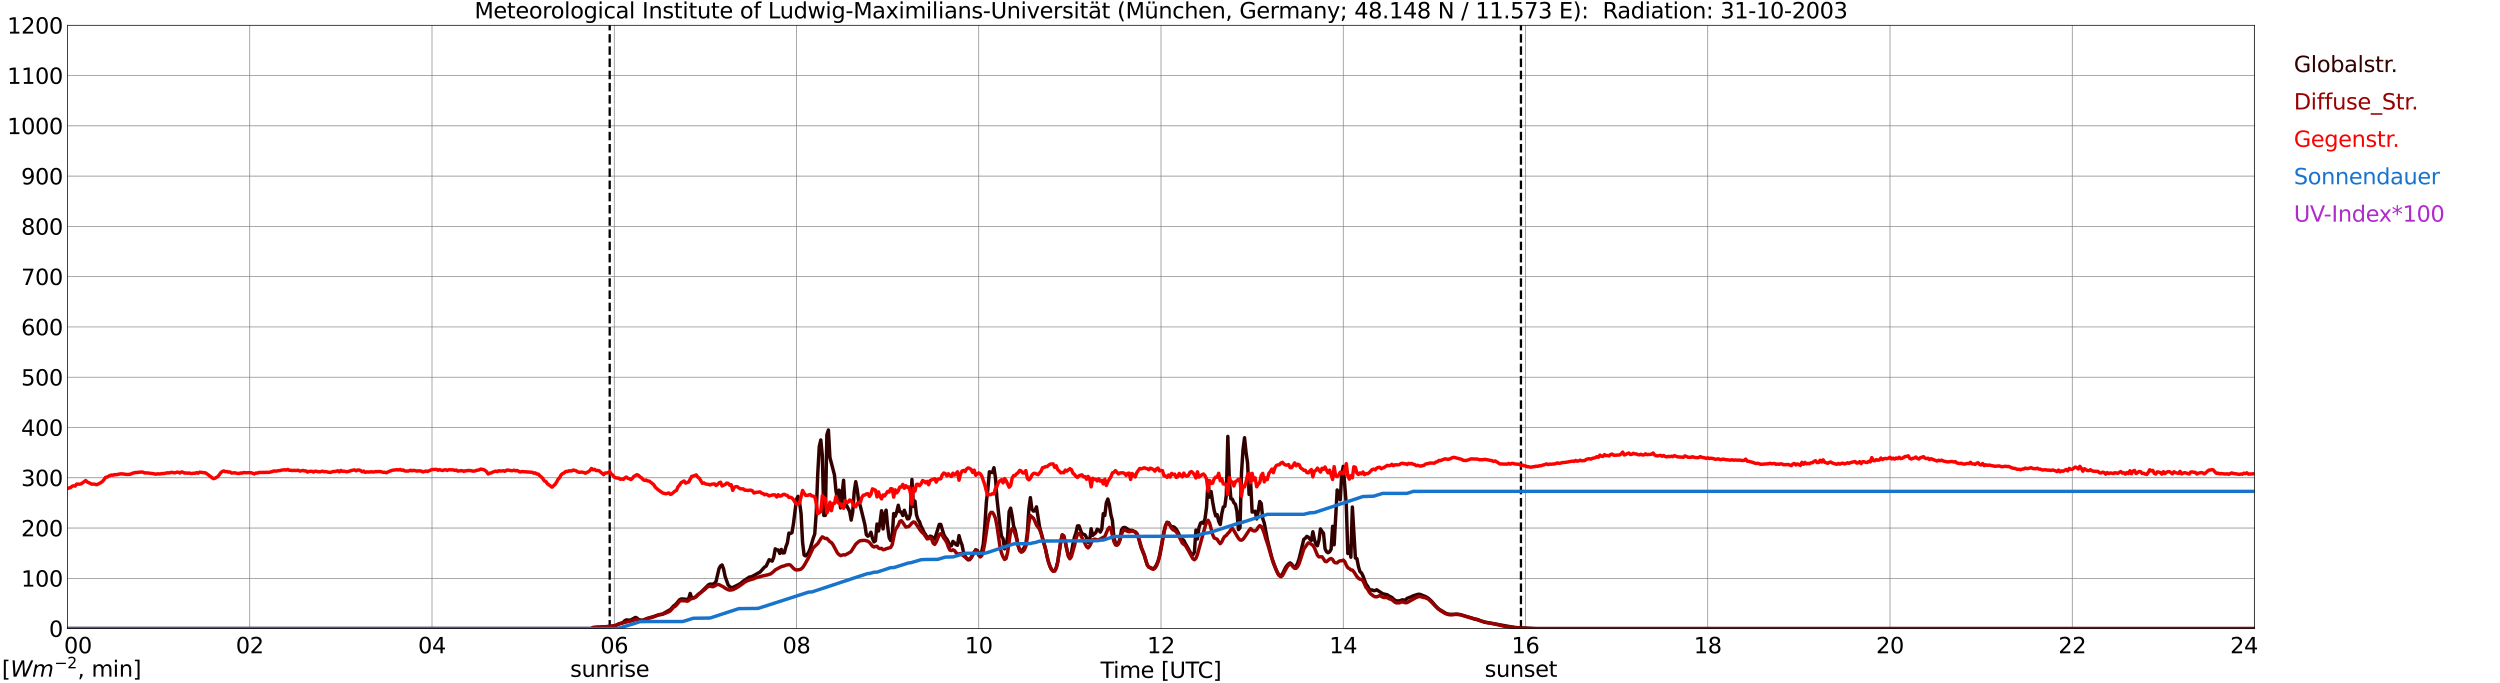 <?xml version="1.0" encoding="utf-8" standalone="no"?>
<!DOCTYPE svg PUBLIC "-//W3C//DTD SVG 1.1//EN"
  "http://www.w3.org/Graphics/SVG/1.1/DTD/svg11.dtd">
<svg xmlns:xlink="http://www.w3.org/1999/xlink" width="1085.4pt" height="296.64pt" viewBox="0 0 1085.4 296.64" xmlns="http://www.w3.org/2000/svg" version="1.1">
 <defs>
  <style type="text/css">*{stroke-linejoin: round; stroke-linecap: butt}</style>
 </defs>
 <g id="figure_1">
  <g id="patch_1">
   <path d="M 0 296.64 
L 1085.4 296.64 
L 1085.4 0 
L 0 0 
z
" style="fill: #ffffff"/>
  </g>
  <g id="axes_1">
   <g id="patch_2">
    <path d="M 29.306 272.909 
L 978.814 272.909 
L 978.814 10.976 
L 29.306 10.976 
z
" style="fill: #ffffff"/>
   </g>
   <g id="patch_3">
    <path d="M 978.814 272.909 
L 978.814 272.909 
L 978.814 10.976 
L 978.814 10.976 
z
" clip-path="url(#p8f047678a3)" style="fill: #d3d3d3; opacity: 0.25; stroke: #d3d3d3; stroke-linejoin: miter"/>
   </g>
   <g id="matplotlib.axis_1">
    <g id="xtick_1">
     <g id="line2d_1">
      <path d="M 29.306 272.909 
L 29.306 10.976 
" clip-path="url(#p8f047678a3)" style="fill: none; stroke: #808080; stroke-width: 0.3; stroke-linecap: square"/>
     </g>
     <g id="line2d_2"/>
     <g id="text_1">
      <!--    00 -->
      <g transform="translate(18.733 283.627) scale(0.095 -0.095)">
       <defs>
        <path id="DejaVuSans-20" transform="scale(0.016)"/>
        <path id="DejaVuSans-30" d="M 2034 4250 
Q 1547 4250 1301 3770 
Q 1056 3291 1056 2328 
Q 1056 1369 1301 889 
Q 1547 409 2034 409 
Q 2525 409 2770 889 
Q 3016 1369 3016 2328 
Q 3016 3291 2770 3770 
Q 2525 4250 2034 4250 
z
M 2034 4750 
Q 2819 4750 3233 4129 
Q 3647 3509 3647 2328 
Q 3647 1150 3233 529 
Q 2819 -91 2034 -91 
Q 1250 -91 836 529 
Q 422 1150 422 2328 
Q 422 3509 836 4129 
Q 1250 4750 2034 4750 
z
" transform="scale(0.016)"/>
       </defs>
       <use xlink:href="#DejaVuSans-20"/>
       <use xlink:href="#DejaVuSans-20" transform="translate(31.787 0)"/>
       <use xlink:href="#DejaVuSans-20" transform="translate(63.574 0)"/>
       <use xlink:href="#DejaVuSans-30" transform="translate(95.361 0)"/>
       <use xlink:href="#DejaVuSans-30" transform="translate(158.984 0)"/>
      </g>
     </g>
    </g>
    <g id="xtick_2">
     <g id="line2d_3">
      <path d="M 108.431 272.909 
L 108.431 10.976 
" clip-path="url(#p8f047678a3)" style="fill: none; stroke: #808080; stroke-width: 0.3; stroke-linecap: square"/>
     </g>
     <g id="line2d_4"/>
     <g id="text_2">
      <!-- 02 -->
      <g transform="translate(102.387 283.627) scale(0.095 -0.095)">
       <defs>
        <path id="DejaVuSans-32" d="M 1228 531 
L 3431 531 
L 3431 0 
L 469 0 
L 469 531 
Q 828 903 1448 1529 
Q 2069 2156 2228 2338 
Q 2531 2678 2651 2914 
Q 2772 3150 2772 3378 
Q 2772 3750 2511 3984 
Q 2250 4219 1831 4219 
Q 1534 4219 1204 4116 
Q 875 4013 500 3803 
L 500 4441 
Q 881 4594 1212 4672 
Q 1544 4750 1819 4750 
Q 2544 4750 2975 4387 
Q 3406 4025 3406 3419 
Q 3406 3131 3298 2873 
Q 3191 2616 2906 2266 
Q 2828 2175 2409 1742 
Q 1991 1309 1228 531 
z
" transform="scale(0.016)"/>
       </defs>
       <use xlink:href="#DejaVuSans-30"/>
       <use xlink:href="#DejaVuSans-32" transform="translate(63.623 0)"/>
      </g>
     </g>
    </g>
    <g id="xtick_3">
     <g id="line2d_5">
      <path d="M 187.557 272.909 
L 187.557 10.976 
" clip-path="url(#p8f047678a3)" style="fill: none; stroke: #808080; stroke-width: 0.3; stroke-linecap: square"/>
     </g>
     <g id="line2d_6"/>
     <g id="text_3">
      <!-- 04 -->
      <g transform="translate(181.513 283.627) scale(0.095 -0.095)">
       <defs>
        <path id="DejaVuSans-34" d="M 2419 4116 
L 825 1625 
L 2419 1625 
L 2419 4116 
z
M 2253 4666 
L 3047 4666 
L 3047 1625 
L 3713 1625 
L 3713 1100 
L 3047 1100 
L 3047 0 
L 2419 0 
L 2419 1100 
L 313 1100 
L 313 1709 
L 2253 4666 
z
" transform="scale(0.016)"/>
       </defs>
       <use xlink:href="#DejaVuSans-30"/>
       <use xlink:href="#DejaVuSans-34" transform="translate(63.623 0)"/>
      </g>
     </g>
    </g>
    <g id="xtick_4">
     <g id="line2d_7">
      <path d="M 266.683 272.909 
L 266.683 10.976 
" clip-path="url(#p8f047678a3)" style="fill: none; stroke: #808080; stroke-width: 0.3; stroke-linecap: square"/>
     </g>
     <g id="line2d_8"/>
     <g id="text_4">
      <!-- 06 -->
      <g transform="translate(260.638 283.627) scale(0.095 -0.095)">
       <defs>
        <path id="DejaVuSans-36" d="M 2113 2584 
Q 1688 2584 1439 2293 
Q 1191 2003 1191 1497 
Q 1191 994 1439 701 
Q 1688 409 2113 409 
Q 2538 409 2786 701 
Q 3034 994 3034 1497 
Q 3034 2003 2786 2293 
Q 2538 2584 2113 2584 
z
M 3366 4563 
L 3366 3988 
Q 3128 4100 2886 4159 
Q 2644 4219 2406 4219 
Q 1781 4219 1451 3797 
Q 1122 3375 1075 2522 
Q 1259 2794 1537 2939 
Q 1816 3084 2150 3084 
Q 2853 3084 3261 2657 
Q 3669 2231 3669 1497 
Q 3669 778 3244 343 
Q 2819 -91 2113 -91 
Q 1303 -91 875 529 
Q 447 1150 447 2328 
Q 447 3434 972 4092 
Q 1497 4750 2381 4750 
Q 2619 4750 2861 4703 
Q 3103 4656 3366 4563 
z
" transform="scale(0.016)"/>
       </defs>
       <use xlink:href="#DejaVuSans-30"/>
       <use xlink:href="#DejaVuSans-36" transform="translate(63.623 0)"/>
      </g>
     </g>
    </g>
    <g id="xtick_5">
     <g id="line2d_9">
      <path d="M 345.808 272.909 
L 345.808 10.976 
" clip-path="url(#p8f047678a3)" style="fill: none; stroke: #808080; stroke-width: 0.3; stroke-linecap: square"/>
     </g>
     <g id="line2d_10"/>
     <g id="text_5">
      <!-- 08 -->
      <g transform="translate(339.764 283.627) scale(0.095 -0.095)">
       <defs>
        <path id="DejaVuSans-38" d="M 2034 2216 
Q 1584 2216 1326 1975 
Q 1069 1734 1069 1313 
Q 1069 891 1326 650 
Q 1584 409 2034 409 
Q 2484 409 2743 651 
Q 3003 894 3003 1313 
Q 3003 1734 2745 1975 
Q 2488 2216 2034 2216 
z
M 1403 2484 
Q 997 2584 770 2862 
Q 544 3141 544 3541 
Q 544 4100 942 4425 
Q 1341 4750 2034 4750 
Q 2731 4750 3128 4425 
Q 3525 4100 3525 3541 
Q 3525 3141 3298 2862 
Q 3072 2584 2669 2484 
Q 3125 2378 3379 2068 
Q 3634 1759 3634 1313 
Q 3634 634 3220 271 
Q 2806 -91 2034 -91 
Q 1263 -91 848 271 
Q 434 634 434 1313 
Q 434 1759 690 2068 
Q 947 2378 1403 2484 
z
M 1172 3481 
Q 1172 3119 1398 2916 
Q 1625 2713 2034 2713 
Q 2441 2713 2670 2916 
Q 2900 3119 2900 3481 
Q 2900 3844 2670 4047 
Q 2441 4250 2034 4250 
Q 1625 4250 1398 4047 
Q 1172 3844 1172 3481 
z
" transform="scale(0.016)"/>
       </defs>
       <use xlink:href="#DejaVuSans-30"/>
       <use xlink:href="#DejaVuSans-38" transform="translate(63.623 0)"/>
      </g>
     </g>
    </g>
    <g id="xtick_6">
     <g id="line2d_11">
      <path d="M 424.934 272.909 
L 424.934 10.976 
" clip-path="url(#p8f047678a3)" style="fill: none; stroke: #808080; stroke-width: 0.3; stroke-linecap: square"/>
     </g>
     <g id="line2d_12"/>
     <g id="text_6">
      <!-- 10 -->
      <g transform="translate(418.89 283.627) scale(0.095 -0.095)">
       <defs>
        <path id="DejaVuSans-31" d="M 794 531 
L 1825 531 
L 1825 4091 
L 703 3866 
L 703 4441 
L 1819 4666 
L 2450 4666 
L 2450 531 
L 3481 531 
L 3481 0 
L 794 0 
L 794 531 
z
" transform="scale(0.016)"/>
       </defs>
       <use xlink:href="#DejaVuSans-31"/>
       <use xlink:href="#DejaVuSans-30" transform="translate(63.623 0)"/>
      </g>
     </g>
    </g>
    <g id="xtick_7">
     <g id="line2d_13">
      <path d="M 504.06 272.909 
L 504.06 10.976 
" clip-path="url(#p8f047678a3)" style="fill: none; stroke: #808080; stroke-width: 0.3; stroke-linecap: square"/>
     </g>
     <g id="line2d_14"/>
     <g id="text_7">
      <!-- 12 -->
      <g transform="translate(498.015 283.627) scale(0.095 -0.095)">
       <use xlink:href="#DejaVuSans-31"/>
       <use xlink:href="#DejaVuSans-32" transform="translate(63.623 0)"/>
      </g>
     </g>
    </g>
    <g id="xtick_8">
     <g id="line2d_15">
      <path d="M 583.185 272.909 
L 583.185 10.976 
" clip-path="url(#p8f047678a3)" style="fill: none; stroke: #808080; stroke-width: 0.3; stroke-linecap: square"/>
     </g>
     <g id="line2d_16"/>
     <g id="text_8">
      <!-- 14 -->
      <g transform="translate(577.141 283.627) scale(0.095 -0.095)">
       <use xlink:href="#DejaVuSans-31"/>
       <use xlink:href="#DejaVuSans-34" transform="translate(63.623 0)"/>
      </g>
     </g>
    </g>
    <g id="xtick_9">
     <g id="line2d_17">
      <path d="M 662.311 272.909 
L 662.311 10.976 
" clip-path="url(#p8f047678a3)" style="fill: none; stroke: #808080; stroke-width: 0.3; stroke-linecap: square"/>
     </g>
     <g id="line2d_18"/>
     <g id="text_9">
      <!-- 16 -->
      <g transform="translate(656.267 283.627) scale(0.095 -0.095)">
       <use xlink:href="#DejaVuSans-31"/>
       <use xlink:href="#DejaVuSans-36" transform="translate(63.623 0)"/>
      </g>
     </g>
    </g>
    <g id="xtick_10">
     <g id="line2d_19">
      <path d="M 741.437 272.909 
L 741.437 10.976 
" clip-path="url(#p8f047678a3)" style="fill: none; stroke: #808080; stroke-width: 0.3; stroke-linecap: square"/>
     </g>
     <g id="line2d_20"/>
     <g id="text_10">
      <!-- 18 -->
      <g transform="translate(735.392 283.627) scale(0.095 -0.095)">
       <use xlink:href="#DejaVuSans-31"/>
       <use xlink:href="#DejaVuSans-38" transform="translate(63.623 0)"/>
      </g>
     </g>
    </g>
    <g id="xtick_11">
     <g id="line2d_21">
      <path d="M 820.562 272.909 
L 820.562 10.976 
" clip-path="url(#p8f047678a3)" style="fill: none; stroke: #808080; stroke-width: 0.3; stroke-linecap: square"/>
     </g>
     <g id="line2d_22"/>
     <g id="text_11">
      <!-- 20 -->
      <g transform="translate(814.518 283.627) scale(0.095 -0.095)">
       <use xlink:href="#DejaVuSans-32"/>
       <use xlink:href="#DejaVuSans-30" transform="translate(63.623 0)"/>
      </g>
     </g>
    </g>
    <g id="xtick_12">
     <g id="line2d_23">
      <path d="M 899.688 272.909 
L 899.688 10.976 
" clip-path="url(#p8f047678a3)" style="fill: none; stroke: #808080; stroke-width: 0.3; stroke-linecap: square"/>
     </g>
     <g id="line2d_24"/>
     <g id="text_12">
      <!-- 22 -->
      <g transform="translate(893.644 283.627) scale(0.095 -0.095)">
       <use xlink:href="#DejaVuSans-32"/>
       <use xlink:href="#DejaVuSans-32" transform="translate(63.623 0)"/>
      </g>
     </g>
    </g>
    <g id="xtick_13">
     <g id="line2d_25">
      <path d="M 978.814 272.909 
L 978.814 10.976 
" clip-path="url(#p8f047678a3)" style="fill: none; stroke: #808080; stroke-width: 0.3; stroke-linecap: square"/>
     </g>
     <g id="line2d_26"/>
     <g id="text_13">
      <!-- 24    -->
      <g transform="translate(968.241 283.627) scale(0.095 -0.095)">
       <use xlink:href="#DejaVuSans-32"/>
       <use xlink:href="#DejaVuSans-34" transform="translate(63.623 0)"/>
       <use xlink:href="#DejaVuSans-20" transform="translate(127.246 0)"/>
       <use xlink:href="#DejaVuSans-20" transform="translate(159.033 0)"/>
       <use xlink:href="#DejaVuSans-20" transform="translate(190.82 0)"/>
      </g>
     </g>
    </g>
    <g id="text_14">
     <!-- Time [UTC] -->
     <g transform="translate(477.806 294.322) scale(0.095 -0.095)">
      <defs>
       <path id="DejaVuSans-54" d="M -19 4666 
L 3928 4666 
L 3928 4134 
L 2272 4134 
L 2272 0 
L 1638 0 
L 1638 4134 
L -19 4134 
L -19 4666 
z
" transform="scale(0.016)"/>
       <path id="DejaVuSans-69" d="M 603 3500 
L 1178 3500 
L 1178 0 
L 603 0 
L 603 3500 
z
M 603 4863 
L 1178 4863 
L 1178 4134 
L 603 4134 
L 603 4863 
z
" transform="scale(0.016)"/>
       <path id="DejaVuSans-6d" d="M 3328 2828 
Q 3544 3216 3844 3400 
Q 4144 3584 4550 3584 
Q 5097 3584 5394 3201 
Q 5691 2819 5691 2113 
L 5691 0 
L 5113 0 
L 5113 2094 
Q 5113 2597 4934 2840 
Q 4756 3084 4391 3084 
Q 3944 3084 3684 2787 
Q 3425 2491 3425 1978 
L 3425 0 
L 2847 0 
L 2847 2094 
Q 2847 2600 2669 2842 
Q 2491 3084 2119 3084 
Q 1678 3084 1418 2786 
Q 1159 2488 1159 1978 
L 1159 0 
L 581 0 
L 581 3500 
L 1159 3500 
L 1159 2956 
Q 1356 3278 1631 3431 
Q 1906 3584 2284 3584 
Q 2666 3584 2933 3390 
Q 3200 3197 3328 2828 
z
" transform="scale(0.016)"/>
       <path id="DejaVuSans-65" d="M 3597 1894 
L 3597 1613 
L 953 1613 
Q 991 1019 1311 708 
Q 1631 397 2203 397 
Q 2534 397 2845 478 
Q 3156 559 3463 722 
L 3463 178 
Q 3153 47 2828 -22 
Q 2503 -91 2169 -91 
Q 1331 -91 842 396 
Q 353 884 353 1716 
Q 353 2575 817 3079 
Q 1281 3584 2069 3584 
Q 2775 3584 3186 3129 
Q 3597 2675 3597 1894 
z
M 3022 2063 
Q 3016 2534 2758 2815 
Q 2500 3097 2075 3097 
Q 1594 3097 1305 2825 
Q 1016 2553 972 2059 
L 3022 2063 
z
" transform="scale(0.016)"/>
       <path id="DejaVuSans-5b" d="M 550 4863 
L 1875 4863 
L 1875 4416 
L 1125 4416 
L 1125 -397 
L 1875 -397 
L 1875 -844 
L 550 -844 
L 550 4863 
z
" transform="scale(0.016)"/>
       <path id="DejaVuSans-55" d="M 556 4666 
L 1191 4666 
L 1191 1831 
Q 1191 1081 1462 751 
Q 1734 422 2344 422 
Q 2950 422 3222 751 
Q 3494 1081 3494 1831 
L 3494 4666 
L 4128 4666 
L 4128 1753 
Q 4128 841 3676 375 
Q 3225 -91 2344 -91 
Q 1459 -91 1007 375 
Q 556 841 556 1753 
L 556 4666 
z
" transform="scale(0.016)"/>
       <path id="DejaVuSans-43" d="M 4122 4306 
L 4122 3641 
Q 3803 3938 3442 4084 
Q 3081 4231 2675 4231 
Q 1875 4231 1450 3742 
Q 1025 3253 1025 2328 
Q 1025 1406 1450 917 
Q 1875 428 2675 428 
Q 3081 428 3442 575 
Q 3803 722 4122 1019 
L 4122 359 
Q 3791 134 3420 21 
Q 3050 -91 2638 -91 
Q 1578 -91 968 557 
Q 359 1206 359 2328 
Q 359 3453 968 4101 
Q 1578 4750 2638 4750 
Q 3056 4750 3426 4639 
Q 3797 4528 4122 4306 
z
" transform="scale(0.016)"/>
       <path id="DejaVuSans-5d" d="M 1947 4863 
L 1947 -844 
L 622 -844 
L 622 -397 
L 1369 -397 
L 1369 4416 
L 622 4416 
L 622 4863 
L 1947 4863 
z
" transform="scale(0.016)"/>
      </defs>
      <use xlink:href="#DejaVuSans-54"/>
      <use xlink:href="#DejaVuSans-69" transform="translate(57.959 0)"/>
      <use xlink:href="#DejaVuSans-6d" transform="translate(85.742 0)"/>
      <use xlink:href="#DejaVuSans-65" transform="translate(183.154 0)"/>
      <use xlink:href="#DejaVuSans-20" transform="translate(244.678 0)"/>
      <use xlink:href="#DejaVuSans-5b" transform="translate(276.465 0)"/>
      <use xlink:href="#DejaVuSans-55" transform="translate(315.479 0)"/>
      <use xlink:href="#DejaVuSans-54" transform="translate(388.672 0)"/>
      <use xlink:href="#DejaVuSans-43" transform="translate(443.881 0)"/>
      <use xlink:href="#DejaVuSans-5d" transform="translate(513.705 0)"/>
     </g>
    </g>
   </g>
   <g id="matplotlib.axis_2">
    <g id="ytick_1">
     <g id="line2d_27">
      <path d="M 29.306 272.909 
L 978.814 272.909 
" clip-path="url(#p8f047678a3)" style="fill: none; stroke: #808080; stroke-width: 0.3; stroke-linecap: square"/>
     </g>
     <g id="line2d_28"/>
     <g id="text_15">
      <!-- 0 -->
      <g transform="translate(21.261 276.518) scale(0.095 -0.095)">
       <use xlink:href="#DejaVuSans-30"/>
      </g>
     </g>
    </g>
    <g id="ytick_2">
     <g id="line2d_29">
      <path d="M 29.306 251.081 
L 978.814 251.081 
" clip-path="url(#p8f047678a3)" style="fill: none; stroke: #808080; stroke-width: 0.3; stroke-linecap: square"/>
     </g>
     <g id="line2d_30"/>
     <g id="text_16">
      <!-- 100 -->
      <g transform="translate(9.173 254.69) scale(0.095 -0.095)">
       <use xlink:href="#DejaVuSans-31"/>
       <use xlink:href="#DejaVuSans-30" transform="translate(63.623 0)"/>
       <use xlink:href="#DejaVuSans-30" transform="translate(127.246 0)"/>
      </g>
     </g>
    </g>
    <g id="ytick_3">
     <g id="line2d_31">
      <path d="M 29.306 229.253 
L 978.814 229.253 
" clip-path="url(#p8f047678a3)" style="fill: none; stroke: #808080; stroke-width: 0.3; stroke-linecap: square"/>
     </g>
     <g id="line2d_32"/>
     <g id="text_17">
      <!-- 200 -->
      <g transform="translate(9.173 232.863) scale(0.095 -0.095)">
       <use xlink:href="#DejaVuSans-32"/>
       <use xlink:href="#DejaVuSans-30" transform="translate(63.623 0)"/>
       <use xlink:href="#DejaVuSans-30" transform="translate(127.246 0)"/>
      </g>
     </g>
    </g>
    <g id="ytick_4">
     <g id="line2d_33">
      <path d="M 29.306 207.426 
L 978.814 207.426 
" clip-path="url(#p8f047678a3)" style="fill: none; stroke: #808080; stroke-width: 0.3; stroke-linecap: square"/>
     </g>
     <g id="line2d_34"/>
     <g id="text_18">
      <!-- 300 -->
      <g transform="translate(9.173 211.035) scale(0.095 -0.095)">
       <defs>
        <path id="DejaVuSans-33" d="M 2597 2516 
Q 3050 2419 3304 2112 
Q 3559 1806 3559 1356 
Q 3559 666 3084 287 
Q 2609 -91 1734 -91 
Q 1441 -91 1130 -33 
Q 819 25 488 141 
L 488 750 
Q 750 597 1062 519 
Q 1375 441 1716 441 
Q 2309 441 2620 675 
Q 2931 909 2931 1356 
Q 2931 1769 2642 2001 
Q 2353 2234 1838 2234 
L 1294 2234 
L 1294 2753 
L 1863 2753 
Q 2328 2753 2575 2939 
Q 2822 3125 2822 3475 
Q 2822 3834 2567 4026 
Q 2313 4219 1838 4219 
Q 1578 4219 1281 4162 
Q 984 4106 628 3988 
L 628 4550 
Q 988 4650 1302 4700 
Q 1616 4750 1894 4750 
Q 2613 4750 3031 4423 
Q 3450 4097 3450 3541 
Q 3450 3153 3228 2886 
Q 3006 2619 2597 2516 
z
" transform="scale(0.016)"/>
       </defs>
       <use xlink:href="#DejaVuSans-33"/>
       <use xlink:href="#DejaVuSans-30" transform="translate(63.623 0)"/>
       <use xlink:href="#DejaVuSans-30" transform="translate(127.246 0)"/>
      </g>
     </g>
    </g>
    <g id="ytick_5">
     <g id="line2d_35">
      <path d="M 29.306 185.598 
L 978.814 185.598 
" clip-path="url(#p8f047678a3)" style="fill: none; stroke: #808080; stroke-width: 0.3; stroke-linecap: square"/>
     </g>
     <g id="line2d_36"/>
     <g id="text_19">
      <!-- 400 -->
      <g transform="translate(9.173 189.207) scale(0.095 -0.095)">
       <use xlink:href="#DejaVuSans-34"/>
       <use xlink:href="#DejaVuSans-30" transform="translate(63.623 0)"/>
       <use xlink:href="#DejaVuSans-30" transform="translate(127.246 0)"/>
      </g>
     </g>
    </g>
    <g id="ytick_6">
     <g id="line2d_37">
      <path d="M 29.306 163.77 
L 978.814 163.77 
" clip-path="url(#p8f047678a3)" style="fill: none; stroke: #808080; stroke-width: 0.3; stroke-linecap: square"/>
     </g>
     <g id="line2d_38"/>
     <g id="text_20">
      <!-- 500 -->
      <g transform="translate(9.173 167.379) scale(0.095 -0.095)">
       <defs>
        <path id="DejaVuSans-35" d="M 691 4666 
L 3169 4666 
L 3169 4134 
L 1269 4134 
L 1269 2991 
Q 1406 3038 1543 3061 
Q 1681 3084 1819 3084 
Q 2600 3084 3056 2656 
Q 3513 2228 3513 1497 
Q 3513 744 3044 326 
Q 2575 -91 1722 -91 
Q 1428 -91 1123 -41 
Q 819 9 494 109 
L 494 744 
Q 775 591 1075 516 
Q 1375 441 1709 441 
Q 2250 441 2565 725 
Q 2881 1009 2881 1497 
Q 2881 1984 2565 2268 
Q 2250 2553 1709 2553 
Q 1456 2553 1204 2497 
Q 953 2441 691 2322 
L 691 4666 
z
" transform="scale(0.016)"/>
       </defs>
       <use xlink:href="#DejaVuSans-35"/>
       <use xlink:href="#DejaVuSans-30" transform="translate(63.623 0)"/>
       <use xlink:href="#DejaVuSans-30" transform="translate(127.246 0)"/>
      </g>
     </g>
    </g>
    <g id="ytick_7">
     <g id="line2d_39">
      <path d="M 29.306 141.942 
L 978.814 141.942 
" clip-path="url(#p8f047678a3)" style="fill: none; stroke: #808080; stroke-width: 0.3; stroke-linecap: square"/>
     </g>
     <g id="line2d_40"/>
     <g id="text_21">
      <!-- 600 -->
      <g transform="translate(9.173 145.551) scale(0.095 -0.095)">
       <use xlink:href="#DejaVuSans-36"/>
       <use xlink:href="#DejaVuSans-30" transform="translate(63.623 0)"/>
       <use xlink:href="#DejaVuSans-30" transform="translate(127.246 0)"/>
      </g>
     </g>
    </g>
    <g id="ytick_8">
     <g id="line2d_41">
      <path d="M 29.306 120.114 
L 978.814 120.114 
" clip-path="url(#p8f047678a3)" style="fill: none; stroke: #808080; stroke-width: 0.3; stroke-linecap: square"/>
     </g>
     <g id="line2d_42"/>
     <g id="text_22">
      <!-- 700 -->
      <g transform="translate(9.173 123.724) scale(0.095 -0.095)">
       <defs>
        <path id="DejaVuSans-37" d="M 525 4666 
L 3525 4666 
L 3525 4397 
L 1831 0 
L 1172 0 
L 2766 4134 
L 525 4134 
L 525 4666 
z
" transform="scale(0.016)"/>
       </defs>
       <use xlink:href="#DejaVuSans-37"/>
       <use xlink:href="#DejaVuSans-30" transform="translate(63.623 0)"/>
       <use xlink:href="#DejaVuSans-30" transform="translate(127.246 0)"/>
      </g>
     </g>
    </g>
    <g id="ytick_9">
     <g id="line2d_43">
      <path d="M 29.306 98.287 
L 978.814 98.287 
" clip-path="url(#p8f047678a3)" style="fill: none; stroke: #808080; stroke-width: 0.3; stroke-linecap: square"/>
     </g>
     <g id="line2d_44"/>
     <g id="text_23">
      <!-- 800 -->
      <g transform="translate(9.173 101.896) scale(0.095 -0.095)">
       <use xlink:href="#DejaVuSans-38"/>
       <use xlink:href="#DejaVuSans-30" transform="translate(63.623 0)"/>
       <use xlink:href="#DejaVuSans-30" transform="translate(127.246 0)"/>
      </g>
     </g>
    </g>
    <g id="ytick_10">
     <g id="line2d_45">
      <path d="M 29.306 76.459 
L 978.814 76.459 
" clip-path="url(#p8f047678a3)" style="fill: none; stroke: #808080; stroke-width: 0.3; stroke-linecap: square"/>
     </g>
     <g id="line2d_46"/>
     <g id="text_24">
      <!-- 900 -->
      <g transform="translate(9.173 80.068) scale(0.095 -0.095)">
       <defs>
        <path id="DejaVuSans-39" d="M 703 97 
L 703 672 
Q 941 559 1184 500 
Q 1428 441 1663 441 
Q 2288 441 2617 861 
Q 2947 1281 2994 2138 
Q 2813 1869 2534 1725 
Q 2256 1581 1919 1581 
Q 1219 1581 811 2004 
Q 403 2428 403 3163 
Q 403 3881 828 4315 
Q 1253 4750 1959 4750 
Q 2769 4750 3195 4129 
Q 3622 3509 3622 2328 
Q 3622 1225 3098 567 
Q 2575 -91 1691 -91 
Q 1453 -91 1209 -44 
Q 966 3 703 97 
z
M 1959 2075 
Q 2384 2075 2632 2365 
Q 2881 2656 2881 3163 
Q 2881 3666 2632 3958 
Q 2384 4250 1959 4250 
Q 1534 4250 1286 3958 
Q 1038 3666 1038 3163 
Q 1038 2656 1286 2365 
Q 1534 2075 1959 2075 
z
" transform="scale(0.016)"/>
       </defs>
       <use xlink:href="#DejaVuSans-39"/>
       <use xlink:href="#DejaVuSans-30" transform="translate(63.623 0)"/>
       <use xlink:href="#DejaVuSans-30" transform="translate(127.246 0)"/>
      </g>
     </g>
    </g>
    <g id="ytick_11">
     <g id="line2d_47">
      <path d="M 29.306 54.631 
L 978.814 54.631 
" clip-path="url(#p8f047678a3)" style="fill: none; stroke: #808080; stroke-width: 0.3; stroke-linecap: square"/>
     </g>
     <g id="line2d_48"/>
     <g id="text_25">
      <!-- 1000 -->
      <g transform="translate(3.128 58.24) scale(0.095 -0.095)">
       <use xlink:href="#DejaVuSans-31"/>
       <use xlink:href="#DejaVuSans-30" transform="translate(63.623 0)"/>
       <use xlink:href="#DejaVuSans-30" transform="translate(127.246 0)"/>
       <use xlink:href="#DejaVuSans-30" transform="translate(190.869 0)"/>
      </g>
     </g>
    </g>
    <g id="ytick_12">
     <g id="line2d_49">
      <path d="M 29.306 32.803 
L 978.814 32.803 
" clip-path="url(#p8f047678a3)" style="fill: none; stroke: #808080; stroke-width: 0.3; stroke-linecap: square"/>
     </g>
     <g id="line2d_50"/>
     <g id="text_26">
      <!-- 1100 -->
      <g transform="translate(3.128 36.413) scale(0.095 -0.095)">
       <use xlink:href="#DejaVuSans-31"/>
       <use xlink:href="#DejaVuSans-31" transform="translate(63.623 0)"/>
       <use xlink:href="#DejaVuSans-30" transform="translate(127.246 0)"/>
       <use xlink:href="#DejaVuSans-30" transform="translate(190.869 0)"/>
      </g>
     </g>
    </g>
    <g id="ytick_13">
     <g id="line2d_51">
      <path d="M 29.306 10.976 
L 978.814 10.976 
" clip-path="url(#p8f047678a3)" style="fill: none; stroke: #808080; stroke-width: 0.3; stroke-linecap: square"/>
     </g>
     <g id="line2d_52"/>
     <g id="text_27">
      <!-- 1200 -->
      <g transform="translate(3.128 14.585) scale(0.095 -0.095)">
       <use xlink:href="#DejaVuSans-31"/>
       <use xlink:href="#DejaVuSans-32" transform="translate(63.623 0)"/>
       <use xlink:href="#DejaVuSans-30" transform="translate(127.246 0)"/>
       <use xlink:href="#DejaVuSans-30" transform="translate(190.869 0)"/>
      </g>
     </g>
    </g>
   </g>
   <g id="line2d_53">
    <path d="M 264.705 272.909 
L 264.705 10.976 
" clip-path="url(#p8f047678a3)" style="fill: none; stroke-dasharray: 3.7,1.6; stroke-dashoffset: 0; stroke: #000000"/>
   </g>
   <g id="line2d_54">
    <path d="M 660.333 272.909 
L 660.333 10.976 
" clip-path="url(#p8f047678a3)" style="fill: none; stroke-dasharray: 3.7,1.6; stroke-dashoffset: 0; stroke: #000000"/>
   </g>
   <g id="line2d_55">
    <path d="M 29.306 272.909 
L 256.792 272.909 
L 257.451 272.481 
L 258.77 272.398 
L 265.364 271.948 
L 267.342 271.538 
L 268.661 270.844 
L 269.98 270.514 
L 270.639 270.106 
L 271.298 269.451 
L 271.958 269.124 
L 273.277 269.288 
L 273.936 269.124 
L 275.914 268.059 
L 276.573 268.345 
L 277.233 268.958 
L 277.892 269.205 
L 278.552 269.288 
L 279.211 269.205 
L 281.189 268.428 
L 283.827 267.69 
L 286.464 266.788 
L 287.124 266.747 
L 287.783 266.502 
L 291.08 264.619 
L 292.399 263.143 
L 293.058 262.652 
L 293.717 261.997 
L 295.036 260.399 
L 295.696 260.072 
L 297.014 260.072 
L 297.674 260.194 
L 298.333 260.194 
L 298.992 259.95 
L 299.652 257.656 
L 300.311 259.622 
L 300.971 259.581 
L 301.63 259.376 
L 302.289 258.926 
L 302.949 258.188 
L 304.267 257.206 
L 307.564 253.93 
L 308.224 253.602 
L 309.543 253.644 
L 310.202 253.275 
L 310.861 252.495 
L 312.18 246.844 
L 312.839 245.698 
L 313.499 245.288 
L 314.158 247.049 
L 314.818 250.284 
L 316.136 253.971 
L 316.796 254.707 
L 317.455 255.076 
L 318.114 255.076 
L 319.433 254.421 
L 321.411 253.397 
L 322.73 252.29 
L 325.368 250.531 
L 326.027 250.448 
L 326.686 250.204 
L 329.983 248.359 
L 331.961 246.189 
L 332.621 245.821 
L 333.94 242.996 
L 335.258 243.609 
L 335.918 241.972 
L 336.577 238.286 
L 337.236 238.696 
L 337.896 238.818 
L 338.555 240.292 
L 339.215 238.532 
L 339.874 240.086 
L 340.533 240.006 
L 341.193 237.426 
L 341.852 235.664 
L 342.512 231.447 
L 343.171 231.611 
L 343.83 231.283 
L 344.49 227.352 
L 345.808 216.705 
L 346.468 215.515 
L 347.127 218.056 
L 347.787 222.969 
L 348.446 235.42 
L 349.105 240.988 
L 349.765 241.357 
L 350.424 240.783 
L 351.083 239.8 
L 351.743 238.203 
L 353.062 233.7 
L 353.721 231.855 
L 354.38 222.6 
L 355.04 205.605 
L 355.699 193.812 
L 356.359 191.026 
L 357.018 197.784 
L 357.677 223.788 
L 358.337 223.748 
L 358.996 188.732 
L 359.655 186.685 
L 360.315 198.603 
L 362.293 206.221 
L 362.952 213.223 
L 363.612 216.58 
L 364.271 212.813 
L 364.93 220.511 
L 366.249 208.513 
L 366.909 219.856 
L 367.568 219.488 
L 368.887 222.028 
L 369.546 225.796 
L 370.206 222.273 
L 370.865 213.467 
L 371.524 209.128 
L 372.184 212.607 
L 372.843 217.973 
L 373.502 219.651 
L 375.481 227.719 
L 376.14 232.183 
L 376.799 232.798 
L 377.459 232.307 
L 378.118 231.078 
L 378.777 233.7 
L 379.437 235.256 
L 380.096 234.763 
L 380.756 227.516 
L 381.415 230.545 
L 382.074 226.778 
L 382.734 221.74 
L 383.393 229.644 
L 384.053 223.502 
L 384.712 221.496 
L 385.371 228.579 
L 386.031 233.411 
L 386.69 234.682 
L 387.349 233.043 
L 388.009 222.969 
L 388.668 224.115 
L 389.328 222.231 
L 389.987 219.365 
L 390.646 222.151 
L 391.306 222.314 
L 391.965 223.829 
L 392.624 221.535 
L 393.943 225.263 
L 394.603 225.18 
L 395.262 223.133 
L 395.921 208.185 
L 396.581 219.898 
L 397.24 217.565 
L 397.899 223.543 
L 398.559 225.549 
L 399.218 226.531 
L 399.878 228.498 
L 400.537 229.644 
L 401.196 231.159 
L 401.856 232.102 
L 402.515 233.372 
L 403.175 233.411 
L 403.834 232.757 
L 404.493 232.962 
L 405.153 233.617 
L 405.812 234.066 
L 407.79 227.679 
L 408.45 227.679 
L 409.768 232.102 
L 410.428 233.289 
L 411.087 234.066 
L 411.746 235.337 
L 412.406 237.14 
L 413.065 236.934 
L 413.725 235.051 
L 414.384 235.664 
L 415.043 236.483 
L 415.703 236.729 
L 416.362 232.551 
L 417.022 234.926 
L 417.681 236.646 
L 418.34 239.923 
L 419 241.398 
L 419.659 242.463 
L 420.318 243.077 
L 420.978 242.996 
L 421.637 242.217 
L 423.615 238.654 
L 424.275 238.982 
L 424.934 240.128 
L 425.593 240.58 
L 426.253 239.309 
L 426.912 236.116 
L 427.572 228.293 
L 428.231 218.056 
L 428.89 212.363 
L 429.55 204.828 
L 430.209 205.072 
L 430.869 205.155 
L 431.528 203.067 
L 432.187 207.408 
L 432.847 216.58 
L 434.165 228.415 
L 434.825 232.84 
L 435.484 233.863 
L 436.144 238.286 
L 436.803 236.729 
L 437.462 233.043 
L 438.122 222.192 
L 438.781 220.636 
L 439.44 223.993 
L 440.1 228.54 
L 440.759 230.218 
L 442.078 236.976 
L 442.737 238.94 
L 443.397 239.392 
L 444.716 237.672 
L 445.375 236.155 
L 446.034 231.2 
L 446.694 220.88 
L 447.353 216.047 
L 448.012 221.085 
L 448.672 221.904 
L 449.331 221.782 
L 449.991 220.062 
L 451.309 228.62 
L 453.947 238.449 
L 454.606 241.603 
L 455.266 244.142 
L 455.925 246.026 
L 456.584 247.296 
L 457.244 247.909 
L 457.903 247.787 
L 458.563 246.558 
L 459.222 243.895 
L 460.541 235.051 
L 461.2 232.224 
L 461.859 232.798 
L 462.519 235.42 
L 463.178 238.654 
L 463.838 241.112 
L 464.497 241.726 
L 465.156 240.047 
L 465.816 236.197 
L 466.475 233.248 
L 467.134 231.364 
L 467.794 228.334 
L 468.453 228.293 
L 469.772 231.816 
L 470.431 231.938 
L 471.091 232.224 
L 471.75 233.494 
L 472.409 235.459 
L 473.069 235.009 
L 473.728 229.563 
L 474.388 232.429 
L 475.706 231.323 
L 476.366 229.768 
L 477.025 230.054 
L 477.685 230.995 
L 478.344 229.727 
L 479.003 223.011 
L 479.663 223.788 
L 480.322 218.3 
L 480.981 216.663 
L 481.641 219.038 
L 482.3 223.46 
L 482.96 225.959 
L 483.619 233.494 
L 484.278 235.664 
L 484.938 236.197 
L 485.597 235.747 
L 486.256 233.903 
L 486.916 230.054 
L 487.575 229.111 
L 488.235 228.989 
L 488.894 229.236 
L 490.213 230.177 
L 491.532 230.26 
L 492.85 230.995 
L 493.51 231.774 
L 494.169 233.248 
L 495.488 237.917 
L 496.807 241.112 
L 497.466 243.404 
L 498.125 245.288 
L 498.785 246.189 
L 499.444 246.395 
L 500.103 246.764 
L 500.763 246.844 
L 501.422 246.312 
L 502.082 245.246 
L 502.741 243.69 
L 503.4 241.315 
L 504.719 234.313 
L 505.379 230.668 
L 506.038 228.129 
L 506.697 226.737 
L 507.357 226.942 
L 508.016 228.007 
L 508.675 228.743 
L 509.335 228.662 
L 509.994 229.031 
L 510.654 229.768 
L 511.313 230.831 
L 512.632 233.575 
L 513.291 234.191 
L 513.95 234.56 
L 514.61 235.911 
L 515.929 238.244 
L 517.247 240.702 
L 517.907 240.824 
L 518.566 239.72 
L 519.226 230.135 
L 519.885 233.986 
L 520.544 229.072 
L 521.204 227.147 
L 521.863 226.778 
L 522.522 227.228 
L 523.182 225.139 
L 523.841 220.225 
L 524.501 208.801 
L 525.16 215.844 
L 525.819 213.428 
L 526.479 217.892 
L 527.138 221.535 
L 527.797 223.993 
L 528.457 223.46 
L 529.116 226.368 
L 529.776 227.719 
L 530.435 223.091 
L 531.094 220.145 
L 531.754 219.856 
L 532.413 214.984 
L 533.073 189.47 
L 533.732 208.432 
L 534.391 216.539 
L 535.051 216.744 
L 535.71 218.3 
L 536.369 218.955 
L 537.029 222.028 
L 537.688 229.932 
L 538.348 229.194 
L 539.007 205.236 
L 539.666 195.163 
L 540.326 190.044 
L 540.985 196.431 
L 541.644 200.978 
L 542.304 214.655 
L 542.963 209.167 
L 543.623 222.314 
L 544.282 222.192 
L 544.941 221.945 
L 545.601 225.302 
L 546.26 222.068 
L 546.919 217.728 
L 547.579 218.588 
L 548.238 225.139 
L 548.898 227.105 
L 550.216 234.191 
L 552.195 242.258 
L 553.513 245.984 
L 554.173 247.663 
L 554.832 248.975 
L 555.491 249.793 
L 556.151 249.876 
L 556.81 249.138 
L 558.129 246.395 
L 558.788 245.493 
L 559.448 244.797 
L 560.107 244.386 
L 560.766 244.88 
L 561.426 245.74 
L 562.085 246.189 
L 562.745 245.698 
L 563.404 244.428 
L 564.063 242.463 
L 566.042 234.149 
L 566.701 233.7 
L 567.36 232.879 
L 568.02 233.206 
L 568.679 234.066 
L 569.338 234.64 
L 569.998 230.873 
L 570.657 234.149 
L 571.317 236.319 
L 571.976 236.934 
L 572.635 234.56 
L 573.295 229.644 
L 573.954 230.709 
L 574.613 231.528 
L 575.273 238.244 
L 575.932 239.556 
L 576.592 239.964 
L 577.251 239.556 
L 577.91 238.449 
L 578.57 228.498 
L 579.229 236.524 
L 580.548 212.732 
L 581.207 216.375 
L 581.867 216.99 
L 582.526 205.933 
L 583.185 202.492 
L 584.504 219.202 
L 585.164 240.292 
L 585.823 237.098 
L 586.482 241.931 
L 587.142 220.145 
L 588.46 242.258 
L 589.12 242.544 
L 589.779 245.943 
L 590.439 248.156 
L 591.098 248.769 
L 591.757 250.04 
L 593.076 253.602 
L 593.736 254.462 
L 594.395 255.65 
L 595.054 256.263 
L 595.714 256.099 
L 596.373 256.468 
L 597.032 256.387 
L 597.692 256.06 
L 600.329 257.78 
L 602.307 258.23 
L 602.967 258.721 
L 604.286 259.376 
L 605.604 260.604 
L 606.264 260.851 
L 606.923 260.932 
L 607.582 260.851 
L 608.901 260.399 
L 609.561 260.524 
L 610.22 260.524 
L 610.879 259.786 
L 612.858 259.048 
L 613.517 258.679 
L 615.495 258.066 
L 616.154 257.983 
L 616.814 258.147 
L 618.133 258.721 
L 618.792 258.926 
L 620.111 259.703 
L 621.429 260.932 
L 623.408 263.226 
L 624.726 264.455 
L 628.023 266.419 
L 629.342 266.708 
L 630.661 266.708 
L 632.639 266.625 
L 633.958 266.83 
L 635.276 267.238 
L 640.552 268.794 
L 641.211 268.877 
L 643.189 269.654 
L 645.167 270.187 
L 657.695 272.44 
L 666.927 272.909 
L 978.154 272.909 
L 978.154 272.909 
" clip-path="url(#p8f047678a3)" style="fill: none; stroke: #330000; stroke-width: 1.5; stroke-linecap: square"/>
   </g>
   <g id="line2d_56">
    <path d="M 29.306 272.909 
L 256.792 272.909 
L 257.451 272.409 
L 259.43 272.241 
L 260.089 272.282 
L 260.748 272.158 
L 262.726 272.114 
L 264.045 271.99 
L 264.705 271.99 
L 267.342 271.527 
L 269.32 270.689 
L 271.298 270.226 
L 272.617 269.89 
L 273.936 269.639 
L 275.255 269.22 
L 275.914 269.052 
L 276.573 269.052 
L 278.552 269.386 
L 279.211 269.303 
L 281.849 268.338 
L 283.167 268.002 
L 284.486 267.498 
L 285.805 266.993 
L 287.783 266.657 
L 290.42 265.61 
L 291.08 265.147 
L 292.399 263.636 
L 293.058 263.3 
L 293.717 262.672 
L 295.036 261.034 
L 295.696 260.781 
L 297.674 260.866 
L 298.333 261.034 
L 298.992 260.781 
L 299.652 260.068 
L 300.311 259.943 
L 300.971 259.648 
L 301.63 259.48 
L 302.289 259.018 
L 302.949 258.306 
L 306.246 255.702 
L 306.905 255.032 
L 307.564 254.611 
L 308.224 254.486 
L 309.543 254.737 
L 310.202 254.443 
L 310.861 254.023 
L 311.521 253.772 
L 312.18 253.814 
L 314.158 254.864 
L 314.818 255.366 
L 316.136 256.038 
L 316.796 256.206 
L 318.114 256.038 
L 319.433 255.409 
L 320.752 254.611 
L 323.39 252.722 
L 324.708 252.009 
L 327.346 251.253 
L 328.005 250.917 
L 330.643 250.162 
L 333.28 249.575 
L 334.599 249.154 
L 335.918 248.104 
L 336.577 247.434 
L 337.896 246.72 
L 339.215 246.006 
L 340.533 245.67 
L 341.193 245.375 
L 342.512 245.124 
L 343.171 245.334 
L 344.49 246.72 
L 345.149 247.266 
L 345.808 247.475 
L 347.127 247.307 
L 347.787 247.056 
L 348.446 246.467 
L 349.105 245.543 
L 351.083 242.06 
L 353.062 237.862 
L 355.04 236.016 
L 356.359 233.916 
L 357.018 233.078 
L 358.337 233.833 
L 358.996 233.75 
L 360.315 235.175 
L 360.974 235.553 
L 361.634 236.435 
L 363.612 240.13 
L 364.271 240.759 
L 364.93 241.221 
L 366.249 240.844 
L 366.909 240.968 
L 368.887 239.877 
L 369.546 239.416 
L 371.524 236.267 
L 372.843 235.092 
L 373.502 234.756 
L 374.821 234.629 
L 375.481 234.629 
L 376.799 234.966 
L 377.459 235.47 
L 378.777 237.107 
L 379.437 237.485 
L 380.096 237.275 
L 380.756 237.19 
L 381.415 237.947 
L 382.074 238.198 
L 382.734 238.072 
L 383.393 238.661 
L 384.053 238.576 
L 384.712 238.24 
L 386.69 237.694 
L 387.349 236.52 
L 388.668 230.181 
L 389.987 228.04 
L 390.646 226.403 
L 391.306 226.066 
L 391.965 226.865 
L 393.284 228.839 
L 394.603 228.585 
L 395.921 227.075 
L 396.581 226.612 
L 397.24 226.78 
L 399.878 230.685 
L 401.196 231.945 
L 402.515 233.959 
L 403.175 233.833 
L 403.834 233.287 
L 404.493 234.127 
L 405.153 235.847 
L 405.812 236.352 
L 406.471 235.302 
L 407.79 232.113 
L 408.45 231.691 
L 409.109 232.405 
L 409.768 233.665 
L 410.428 234.461 
L 411.087 235.679 
L 411.746 237.526 
L 412.406 238.827 
L 413.065 239.039 
L 413.725 238.703 
L 414.384 239.039 
L 415.703 240.717 
L 416.362 240.464 
L 417.022 240.34 
L 419.659 242.396 
L 420.318 242.815 
L 420.978 242.69 
L 421.637 241.935 
L 422.956 239.709 
L 423.615 238.912 
L 424.275 239.667 
L 424.934 241.136 
L 425.593 241.809 
L 426.253 241.221 
L 426.912 239.122 
L 427.572 235.638 
L 428.89 226.656 
L 429.55 223.633 
L 430.209 222.456 
L 430.869 222.456 
L 431.528 223.423 
L 432.187 225.019 
L 432.847 228.417 
L 434.165 237.485 
L 434.825 240.172 
L 435.484 241.767 
L 436.144 242.9 
L 436.803 242.481 
L 437.462 239.835 
L 438.781 230.685 
L 439.44 229.509 
L 440.1 230.349 
L 440.759 231.901 
L 441.419 234.127 
L 442.078 237.107 
L 442.737 239.08 
L 443.397 239.752 
L 444.056 239.458 
L 444.716 238.703 
L 445.375 237.234 
L 446.034 233.246 
L 446.694 227.033 
L 447.353 223.842 
L 448.672 224.975 
L 449.331 226.32 
L 449.991 227.957 
L 451.309 229.762 
L 451.969 231.482 
L 453.947 238.534 
L 454.606 241.682 
L 455.266 244.242 
L 455.925 246.048 
L 456.584 247.392 
L 457.244 248.021 
L 457.903 247.938 
L 458.563 246.761 
L 459.222 244.074 
L 460.541 235.134 
L 461.2 232.237 
L 461.859 232.658 
L 462.519 235.343 
L 463.838 241.599 
L 464.497 242.605 
L 465.156 241.682 
L 466.475 236.98 
L 467.134 234.001 
L 467.794 232.028 
L 468.453 231.608 
L 469.113 232.196 
L 471.75 237.358 
L 472.409 237.862 
L 473.069 237.107 
L 474.388 234.42 
L 475.047 234.084 
L 475.706 234.127 
L 476.366 234.461 
L 477.025 234.337 
L 478.344 233.623 
L 479.663 232.951 
L 480.981 229.762 
L 481.641 228.963 
L 482.3 229.718 
L 483.619 235.175 
L 484.278 236.561 
L 484.938 236.771 
L 485.597 236.184 
L 486.256 234.547 
L 486.916 232.028 
L 487.575 230.391 
L 488.235 230.096 
L 489.553 230.685 
L 490.213 230.895 
L 491.532 230.559 
L 492.85 230.853 
L 493.51 231.399 
L 494.169 232.783 
L 495.488 237.443 
L 496.807 240.885 
L 498.125 245.375 
L 498.785 246.301 
L 499.444 246.552 
L 500.103 246.971 
L 500.763 247.18 
L 501.422 246.678 
L 502.082 245.711 
L 502.741 244.118 
L 503.4 241.809 
L 504.06 238.576 
L 505.379 231.063 
L 506.038 228.417 
L 506.697 226.907 
L 507.357 227.033 
L 508.675 229.384 
L 509.335 230.054 
L 509.994 230.308 
L 510.654 230.853 
L 511.313 231.818 
L 513.291 235.765 
L 513.95 236.352 
L 514.61 236.771 
L 515.929 238.995 
L 517.907 242.605 
L 518.566 243.027 
L 519.226 242.396 
L 519.885 240.717 
L 523.182 228.712 
L 523.841 226.697 
L 524.501 225.898 
L 525.16 227.075 
L 526.479 232.113 
L 527.138 233.538 
L 528.457 234.127 
L 529.116 235.26 
L 529.776 236.057 
L 530.435 235.302 
L 531.094 233.833 
L 531.754 232.868 
L 532.413 232.49 
L 533.073 231.608 
L 533.732 230.978 
L 534.391 229.93 
L 535.051 229.426 
L 535.71 230.349 
L 537.029 232.658 
L 537.688 233.706 
L 538.348 234.42 
L 539.007 234.547 
L 539.666 234.127 
L 540.326 233.287 
L 542.304 230.264 
L 542.963 229.467 
L 543.623 230.139 
L 544.282 230.517 
L 544.941 230.517 
L 545.601 230.013 
L 546.26 228.921 
L 546.919 228.208 
L 547.579 228.544 
L 548.238 229.845 
L 548.898 231.608 
L 549.557 233.916 
L 550.216 235.806 
L 552.854 244.537 
L 554.832 249.154 
L 555.491 250.035 
L 556.151 250.372 
L 556.81 249.909 
L 558.788 246.174 
L 559.448 245.334 
L 560.107 244.956 
L 560.766 245.292 
L 561.426 246.133 
L 562.085 246.761 
L 562.745 246.72 
L 563.404 245.965 
L 564.063 244.62 
L 566.042 238.493 
L 567.36 236.52 
L 568.02 235.679 
L 568.679 235.847 
L 569.998 236.771 
L 570.657 237.821 
L 571.976 241.053 
L 572.635 241.767 
L 573.954 241.723 
L 574.613 242.605 
L 575.273 243.697 
L 575.932 243.865 
L 577.251 242.732 
L 577.91 242.481 
L 578.57 242.9 
L 579.229 244.074 
L 579.889 244.369 
L 580.548 244.369 
L 581.207 243.738 
L 581.867 243.487 
L 582.526 243.487 
L 583.185 243.151 
L 583.845 243.823 
L 584.504 245.375 
L 585.164 246.51 
L 585.823 246.846 
L 586.482 247.434 
L 587.142 247.517 
L 587.801 248.272 
L 589.12 250.33 
L 589.779 251.044 
L 590.439 251.463 
L 591.098 251.59 
L 591.757 252.177 
L 593.076 255.032 
L 593.736 255.743 
L 594.395 256.961 
L 595.054 257.802 
L 596.373 258.808 
L 597.032 259.103 
L 597.692 259.103 
L 598.351 258.893 
L 599.011 258.557 
L 600.329 259.271 
L 600.989 259.439 
L 601.648 259.397 
L 602.307 259.48 
L 602.967 259.899 
L 604.286 260.362 
L 605.604 261.454 
L 606.264 261.746 
L 607.582 261.746 
L 608.242 261.412 
L 608.901 261.327 
L 610.22 261.705 
L 610.879 261.622 
L 614.836 259.439 
L 616.154 258.935 
L 617.473 259.229 
L 618.133 259.439 
L 618.792 259.522 
L 620.111 260.109 
L 621.429 261.327 
L 624.067 264.055 
L 625.386 265.105 
L 627.364 266.323 
L 628.683 266.784 
L 629.342 266.911 
L 630.661 266.911 
L 631.98 266.742 
L 633.958 266.869 
L 640.552 268.884 
L 641.87 269.22 
L 644.508 270.143 
L 647.805 270.689 
L 649.123 270.94 
L 653.08 271.905 
L 660.333 272.745 
L 662.311 272.828 
L 664.949 272.909 
L 978.154 272.909 
L 978.154 272.909 
" clip-path="url(#p8f047678a3)" style="fill: none; stroke: #990000; stroke-width: 1.5; stroke-linecap: square"/>
   </g>
   <g id="line2d_57">
    <path d="M 29.306 212.151 
L 29.965 211.826 
L 30.625 211.726 
L 31.284 211.119 
L 31.943 210.909 
L 32.603 211.045 
L 33.262 210.176 
L 34.581 210.213 
L 35.24 210.067 
L 37.218 208.626 
L 37.878 209.272 
L 39.197 209.857 
L 39.856 210.235 
L 40.515 210.152 
L 41.175 210.228 
L 41.834 210.444 
L 42.493 210.23 
L 43.812 209.514 
L 44.472 209.036 
L 45.131 208.292 
L 45.79 207.288 
L 46.45 207.14 
L 47.768 206.432 
L 48.428 206.221 
L 49.087 206.325 
L 49.747 206.053 
L 50.406 206.111 
L 52.384 205.719 
L 53.043 205.725 
L 55.022 205.991 
L 56.34 205.961 
L 57.659 205.428 
L 58.978 205.11 
L 59.637 205.162 
L 60.297 204.992 
L 60.956 205.011 
L 61.615 204.896 
L 62.275 205.068 
L 62.934 205.389 
L 63.594 205.291 
L 66.89 205.684 
L 67.55 205.917 
L 68.209 205.732 
L 69.528 205.76 
L 70.187 205.596 
L 70.847 205.623 
L 72.825 205.265 
L 73.484 205.352 
L 74.144 205.114 
L 74.803 205.081 
L 75.462 205.258 
L 76.122 205.267 
L 76.781 204.987 
L 77.441 205.048 
L 78.1 205.372 
L 78.759 204.913 
L 79.419 205 
L 80.078 205.406 
L 80.737 205.297 
L 81.397 205.494 
L 82.056 205.33 
L 82.716 205.553 
L 83.375 205.583 
L 84.034 205.45 
L 84.694 205.496 
L 85.353 205.177 
L 86.013 205.444 
L 86.672 204.992 
L 87.991 205.14 
L 89.309 205.326 
L 92.606 207.805 
L 93.266 207.653 
L 94.584 206.906 
L 95.903 205.182 
L 96.563 204.666 
L 97.222 204.455 
L 97.881 204.811 
L 98.541 204.699 
L 99.2 204.979 
L 99.86 204.902 
L 100.519 205.38 
L 101.838 205.26 
L 103.156 205.533 
L 103.816 205.588 
L 104.475 205.319 
L 105.135 205.404 
L 105.794 205.153 
L 107.113 205.28 
L 107.772 205.197 
L 109.091 205.249 
L 110.41 205.771 
L 111.069 205.356 
L 111.728 205.428 
L 112.388 205.127 
L 117.003 205.057 
L 118.322 204.684 
L 118.982 204.448 
L 119.641 204.555 
L 121.619 204.278 
L 122.278 204.106 
L 123.597 203.953 
L 124.257 204.106 
L 124.916 203.8 
L 125.575 204.186 
L 126.235 204.158 
L 126.894 204.298 
L 127.553 204.182 
L 128.213 204.287 
L 129.532 204.167 
L 130.191 204.54 
L 131.51 204.239 
L 132.169 204.442 
L 132.829 204.435 
L 133.488 204.957 
L 134.147 204.669 
L 135.466 204.605 
L 136.125 204.963 
L 136.785 204.56 
L 138.763 204.891 
L 140.082 204.546 
L 140.741 204.797 
L 141.4 204.741 
L 142.719 205.035 
L 143.379 205.116 
L 144.697 204.701 
L 145.357 204.728 
L 146.676 204.389 
L 147.335 204.863 
L 147.994 204.254 
L 148.654 204.647 
L 149.313 204.566 
L 150.632 204.856 
L 151.291 204.691 
L 152.61 204.241 
L 153.929 204.005 
L 154.588 204.415 
L 155.247 204.071 
L 155.907 204.051 
L 156.566 204.324 
L 157.226 204.837 
L 157.885 204.522 
L 158.544 205.092 
L 159.204 204.867 
L 160.523 204.957 
L 161.182 204.776 
L 161.841 204.948 
L 163.16 204.756 
L 165.138 204.719 
L 166.457 205.092 
L 167.116 205.048 
L 167.776 205.236 
L 169.094 204.601 
L 170.413 204.154 
L 172.391 203.916 
L 173.051 204.06 
L 173.71 203.806 
L 174.37 204.188 
L 175.029 204.025 
L 175.688 204.459 
L 177.007 204.542 
L 177.666 204.407 
L 178.326 204.145 
L 178.985 204.405 
L 179.645 204.193 
L 180.963 204.522 
L 181.623 204.409 
L 182.941 204.512 
L 183.601 204.918 
L 184.92 204.485 
L 185.579 204.697 
L 187.557 203.861 
L 189.535 203.774 
L 190.195 204.175 
L 190.854 203.876 
L 191.513 204.16 
L 192.173 204.287 
L 192.832 204.014 
L 193.492 203.944 
L 194.151 204.25 
L 194.81 203.935 
L 196.129 203.994 
L 196.788 203.99 
L 197.448 204.243 
L 198.107 204.075 
L 198.767 204.546 
L 200.085 204.337 
L 200.745 204.35 
L 201.404 204.653 
L 202.063 204.385 
L 202.723 204.378 
L 203.382 204.25 
L 204.701 204.385 
L 205.36 204.562 
L 206.02 204.518 
L 206.679 204.263 
L 207.998 204.018 
L 208.657 203.645 
L 209.976 203.9 
L 210.635 204.26 
L 211.295 204.808 
L 211.954 205.775 
L 212.614 205.444 
L 213.273 205.31 
L 214.592 204.695 
L 215.251 204.551 
L 215.91 204.754 
L 216.57 204.359 
L 217.229 204.531 
L 218.548 204.37 
L 219.207 204.614 
L 219.867 204.156 
L 220.526 204.062 
L 221.845 204.333 
L 222.504 204.354 
L 223.164 204.143 
L 223.823 204.411 
L 224.482 204.26 
L 225.801 204.937 
L 226.461 204.736 
L 231.076 205.046 
L 231.736 205.433 
L 232.395 205.31 
L 233.054 205.83 
L 233.714 205.832 
L 234.373 206.581 
L 235.033 207.072 
L 235.692 207.788 
L 236.351 208.818 
L 237.011 209.078 
L 237.67 210.021 
L 239.648 211.509 
L 240.967 210.318 
L 241.626 209.381 
L 242.286 208.109 
L 242.945 207.384 
L 243.604 206.186 
L 244.264 205.583 
L 244.923 205.343 
L 245.583 204.701 
L 246.242 204.734 
L 246.901 204.433 
L 248.22 204.442 
L 248.88 204.055 
L 250.198 204.437 
L 250.858 204.891 
L 251.517 205.066 
L 252.176 204.974 
L 252.836 204.998 
L 253.495 205.136 
L 254.155 205.47 
L 254.814 205.068 
L 255.473 204.821 
L 256.133 204.258 
L 256.792 203.385 
L 257.451 203.961 
L 258.111 203.737 
L 258.77 204.289 
L 259.43 204.254 
L 260.089 204.365 
L 262.067 206.087 
L 262.726 205.339 
L 263.386 205.369 
L 264.045 205.158 
L 264.705 204.658 
L 265.364 205.828 
L 266.023 206.242 
L 266.683 207.133 
L 267.342 207.46 
L 268.002 207.57 
L 268.661 207.559 
L 269.32 208.111 
L 269.98 207.928 
L 270.639 208.102 
L 271.298 207.456 
L 271.958 207.129 
L 272.617 207.67 
L 273.277 207.869 
L 273.936 208.209 
L 274.595 207.615 
L 275.255 206.793 
L 276.573 206.066 
L 277.233 206.43 
L 277.892 207.054 
L 278.552 207.476 
L 279.211 208.246 
L 279.87 208.574 
L 280.53 208.417 
L 281.189 208.829 
L 281.849 208.855 
L 283.827 210.422 
L 284.486 211.518 
L 285.805 212.684 
L 287.783 214.066 
L 289.102 214.373 
L 290.42 214.031 
L 291.08 214.668 
L 291.739 214.378 
L 293.058 213.197 
L 293.717 212.891 
L 294.377 211.304 
L 295.036 210.617 
L 295.696 209.545 
L 297.014 208.825 
L 297.674 209.768 
L 298.333 209.451 
L 298.992 209.294 
L 300.311 206.803 
L 300.971 206.699 
L 302.289 206.19 
L 302.949 207.157 
L 303.608 207.605 
L 304.927 209.844 
L 305.586 209.645 
L 306.246 210.056 
L 306.905 210.248 
L 307.564 210.272 
L 308.224 210.551 
L 308.883 210.252 
L 310.202 210.075 
L 310.861 210.776 
L 311.521 210.34 
L 312.18 209.634 
L 312.839 209.364 
L 313.499 210.994 
L 314.158 210.615 
L 314.818 210.385 
L 315.477 209.741 
L 316.136 209.84 
L 316.796 210.669 
L 317.455 210.418 
L 318.114 212.909 
L 318.774 211.582 
L 319.433 211.269 
L 320.093 211.28 
L 320.752 211.835 
L 321.411 212.208 
L 322.73 212.256 
L 323.39 212.841 
L 324.049 212.819 
L 324.708 212.948 
L 325.368 212.806 
L 326.027 212.819 
L 326.686 213.12 
L 327.346 214.059 
L 328.005 213.804 
L 329.324 213.646 
L 329.983 213.546 
L 330.643 214.122 
L 331.302 214.266 
L 331.961 214.816 
L 332.621 214.561 
L 333.28 214.867 
L 333.94 215.314 
L 334.599 215.076 
L 335.918 214.81 
L 336.577 214.91 
L 337.236 215.779 
L 337.896 214.79 
L 338.555 215.406 
L 339.215 215.279 
L 339.874 214.738 
L 340.533 214.605 
L 341.193 214.974 
L 341.852 215.1 
L 342.512 215.973 
L 343.171 215.886 
L 343.83 216.181 
L 344.49 216.94 
L 345.149 218.043 
L 345.808 218.905 
L 346.468 218.713 
L 347.127 218.403 
L 348.446 212.92 
L 349.105 214.127 
L 349.765 215.048 
L 350.424 215.105 
L 351.743 214.699 
L 352.402 215.294 
L 353.062 215.393 
L 353.721 215.661 
L 354.38 218.398 
L 355.04 223.024 
L 356.359 222.148 
L 357.018 215.201 
L 357.677 215.982 
L 358.337 216.493 
L 358.996 222.709 
L 359.655 221.269 
L 360.315 218.029 
L 360.974 221.718 
L 361.634 218.593 
L 362.293 218.571 
L 362.952 215.528 
L 363.612 217.99 
L 364.271 218.59 
L 364.93 218.809 
L 365.59 220.136 
L 366.249 220.688 
L 366.909 217.313 
L 367.568 218.077 
L 368.227 218.025 
L 368.887 217.089 
L 369.546 217.335 
L 370.865 219.769 
L 371.524 220.02 
L 372.184 218.503 
L 372.843 218.187 
L 373.502 218.2 
L 374.162 215.98 
L 374.821 214.995 
L 375.481 214.928 
L 376.14 214.439 
L 376.799 214.323 
L 377.459 215.53 
L 378.118 214.635 
L 378.777 212.234 
L 380.096 212.824 
L 380.756 215.742 
L 381.415 213.566 
L 382.074 215.583 
L 382.734 216.587 
L 383.393 214.888 
L 384.053 215.318 
L 385.371 213.36 
L 386.031 213.662 
L 386.69 212.167 
L 387.349 212.234 
L 388.009 215.829 
L 388.668 212.666 
L 389.328 213.976 
L 389.987 213.127 
L 390.646 211.453 
L 391.306 211.479 
L 391.965 210.3 
L 392.624 211.977 
L 393.284 210.872 
L 393.943 211.595 
L 394.603 211.431 
L 395.262 213.924 
L 395.921 218.913 
L 396.581 211.979 
L 397.24 213.232 
L 397.899 210.331 
L 398.559 210.209 
L 399.218 210.859 
L 399.878 210.099 
L 400.537 208.644 
L 401.196 208.908 
L 401.856 209.626 
L 402.515 208.991 
L 403.175 210.438 
L 403.834 208.624 
L 404.493 208.312 
L 405.812 207.84 
L 406.471 209.327 
L 407.131 208.078 
L 408.45 207.836 
L 409.109 206.114 
L 409.768 205.365 
L 410.428 205.64 
L 411.087 206.603 
L 411.746 205.684 
L 412.406 206.421 
L 413.065 206.875 
L 413.725 205.444 
L 414.384 206.262 
L 415.043 205.651 
L 415.703 204.835 
L 416.362 208.495 
L 417.022 205.773 
L 417.681 204.501 
L 418.34 204.239 
L 419 204.73 
L 419.659 203.606 
L 420.318 203.149 
L 420.978 203.344 
L 421.637 203.83 
L 422.297 205.11 
L 422.956 204.127 
L 423.615 206.343 
L 424.275 205.692 
L 424.934 205.321 
L 425.593 205.716 
L 426.253 206.72 
L 427.572 210.549 
L 428.231 213.16 
L 428.89 214.936 
L 429.55 214.72 
L 430.209 214.757 
L 430.869 214.345 
L 431.528 214.448 
L 432.187 212.07 
L 432.847 211.186 
L 433.506 209.373 
L 434.165 208.731 
L 434.825 208.266 
L 435.484 209.628 
L 436.144 207.788 
L 436.803 208.654 
L 438.122 211.529 
L 438.781 210.839 
L 439.44 207.583 
L 440.1 206.448 
L 440.759 206.428 
L 441.419 205.64 
L 442.078 205.153 
L 442.737 204.217 
L 443.397 204.529 
L 444.056 205.328 
L 444.716 205.352 
L 445.375 204.315 
L 446.034 207.668 
L 446.694 208.349 
L 447.353 207.655 
L 448.012 206.264 
L 448.672 205.559 
L 449.331 205.465 
L 450.65 206.111 
L 451.969 204.59 
L 452.628 203.073 
L 453.287 202.944 
L 453.947 202.536 
L 454.606 202.612 
L 455.266 201.982 
L 455.925 201.523 
L 457.244 201.399 
L 457.903 202.894 
L 458.563 202.215 
L 459.222 203.9 
L 459.881 204.494 
L 460.541 205.278 
L 461.2 205.11 
L 461.859 205.26 
L 462.519 204.088 
L 463.178 204.551 
L 464.497 203.477 
L 465.156 203.885 
L 465.816 205.433 
L 466.475 205.974 
L 467.134 206.854 
L 467.794 207.277 
L 468.453 206.552 
L 469.113 206.297 
L 469.772 206.166 
L 470.431 207.081 
L 471.091 206.908 
L 471.75 208.078 
L 472.409 206.838 
L 473.069 207.773 
L 473.728 211.368 
L 474.388 207.648 
L 475.047 208.109 
L 475.706 208.087 
L 476.366 208.798 
L 477.025 207.856 
L 477.685 208.897 
L 478.344 208.598 
L 479.003 210.071 
L 479.663 208.056 
L 480.322 210.752 
L 480.981 209.156 
L 481.641 208.011 
L 482.3 207.089 
L 482.96 205.304 
L 483.619 205.094 
L 484.278 204.313 
L 485.597 205.782 
L 486.256 205.324 
L 487.575 205.254 
L 488.235 205.548 
L 488.894 206.439 
L 489.553 205.54 
L 490.213 205.391 
L 490.872 208.15 
L 491.532 205.57 
L 492.85 207.063 
L 493.51 205.258 
L 494.828 203.398 
L 495.488 203.588 
L 496.807 203.08 
L 497.466 203.374 
L 498.125 203.514 
L 498.785 203.94 
L 499.444 203.232 
L 500.763 203.817 
L 501.422 204.551 
L 502.082 203.625 
L 502.741 203.215 
L 503.4 204.446 
L 504.06 204.258 
L 504.719 204.352 
L 505.379 206.605 
L 506.038 206.651 
L 506.697 207.227 
L 507.357 206.232 
L 508.016 207.122 
L 508.675 205.531 
L 509.335 206.046 
L 509.994 205.854 
L 510.654 207.264 
L 511.313 207.024 
L 511.972 205.548 
L 512.632 206.411 
L 513.291 207.03 
L 513.95 205.404 
L 514.61 206.448 
L 515.269 206.727 
L 515.929 206.463 
L 516.588 205.105 
L 517.247 204.734 
L 517.907 205.306 
L 518.566 206.114 
L 519.226 207.543 
L 519.885 204.863 
L 520.544 207.124 
L 521.863 206.074 
L 522.522 205.791 
L 523.182 206.605 
L 523.841 207.98 
L 524.501 213.173 
L 525.16 208.644 
L 525.819 209.905 
L 526.479 209.774 
L 527.138 207.886 
L 527.797 207.144 
L 528.457 207.194 
L 529.116 205.481 
L 529.776 208.735 
L 530.435 207.797 
L 531.094 210.113 
L 532.413 210.261 
L 533.073 214.709 
L 533.732 207.275 
L 534.391 209.27 
L 535.051 209.257 
L 535.71 210.994 
L 536.369 209.102 
L 537.029 208.757 
L 537.688 208.03 
L 538.348 208.344 
L 539.007 215.29 
L 539.666 210.966 
L 540.326 211.407 
L 540.985 209.178 
L 541.644 206.232 
L 542.304 205.522 
L 542.963 209.523 
L 543.623 205.507 
L 544.282 208.423 
L 544.941 207.484 
L 545.601 211.337 
L 546.26 210.259 
L 546.919 209.532 
L 547.579 206.389 
L 548.238 205.507 
L 548.898 209.22 
L 549.557 207.487 
L 550.216 208.207 
L 550.876 205.544 
L 551.535 204.739 
L 552.195 203.658 
L 552.854 205.208 
L 553.513 203.075 
L 554.173 202.062 
L 554.832 201.838 
L 555.491 201.75 
L 556.151 200.997 
L 556.81 200.733 
L 557.47 201.51 
L 558.129 201.886 
L 558.788 201.951 
L 559.448 201.687 
L 560.107 203.012 
L 560.766 203.005 
L 561.426 202.084 
L 562.085 200.958 
L 562.745 202.202 
L 563.404 201.517 
L 564.063 201.818 
L 564.723 203.221 
L 565.382 203.575 
L 566.042 204.186 
L 566.701 204.175 
L 567.36 205.151 
L 568.02 205.282 
L 568.679 204.47 
L 569.338 203.87 
L 569.998 207.037 
L 570.657 204.553 
L 571.317 204.217 
L 571.976 203.25 
L 573.295 204.972 
L 573.954 203.326 
L 574.613 203.761 
L 575.273 202.75 
L 575.932 204.145 
L 576.592 205.271 
L 577.251 204.116 
L 578.57 208.161 
L 579.229 202.61 
L 579.889 206.646 
L 580.548 206.939 
L 581.207 206.29 
L 581.867 205.005 
L 582.526 205.212 
L 583.185 205.54 
L 583.845 203.929 
L 584.504 201.314 
L 585.164 206.64 
L 585.823 208.03 
L 586.482 206.524 
L 587.142 207.417 
L 587.801 202.663 
L 588.46 202.918 
L 589.12 205.422 
L 589.779 205.996 
L 590.439 205.339 
L 591.098 205.725 
L 591.757 204.9 
L 592.417 206.096 
L 593.076 205.579 
L 593.736 205.653 
L 594.395 205.269 
L 595.714 203.883 
L 596.373 203.654 
L 597.032 204.001 
L 597.692 203.256 
L 598.351 202.953 
L 599.011 202.861 
L 599.67 203.503 
L 600.989 202.914 
L 602.307 202.038 
L 602.967 202.215 
L 603.626 202.078 
L 604.286 201.589 
L 604.945 202.185 
L 605.604 201.787 
L 606.923 201.827 
L 607.582 201.726 
L 608.242 201.261 
L 608.901 201.098 
L 609.561 201.36 
L 610.22 201.316 
L 610.879 201.698 
L 611.539 201.143 
L 612.198 201.392 
L 612.858 201.202 
L 613.517 201.541 
L 614.176 201.672 
L 614.836 202.161 
L 615.495 202.012 
L 616.814 202.401 
L 617.473 202.165 
L 618.133 202.078 
L 618.792 201.569 
L 619.451 201.331 
L 620.111 201.266 
L 620.77 201.034 
L 622.089 201.061 
L 622.748 201.091 
L 623.408 200.583 
L 624.067 200.473 
L 624.726 199.895 
L 625.386 199.976 
L 627.364 199.188 
L 628.683 199.452 
L 629.342 199.284 
L 630.661 198.662 
L 631.32 198.57 
L 634.617 199.443 
L 635.276 199.877 
L 636.595 199.936 
L 637.914 199.517 
L 638.573 199.229 
L 639.892 199.247 
L 640.552 199.31 
L 641.211 199.258 
L 642.53 199.642 
L 643.189 199.55 
L 643.848 199.622 
L 644.508 199.404 
L 645.827 199.631 
L 647.805 200.022 
L 648.464 200.349 
L 649.123 200.12 
L 650.442 200.912 
L 651.102 201.408 
L 654.399 201.517 
L 655.058 201.187 
L 655.717 201.519 
L 656.377 201.172 
L 657.036 201.22 
L 657.695 201.447 
L 659.674 201.598 
L 660.333 202.038 
L 660.992 201.89 
L 661.652 202.244 
L 662.311 202.244 
L 662.97 202.637 
L 663.63 202.632 
L 664.289 202.791 
L 664.949 202.824 
L 665.608 202.628 
L 666.267 202.595 
L 666.927 202.385 
L 667.586 202.501 
L 668.246 202.217 
L 668.905 202.217 
L 671.542 201.408 
L 672.202 201.726 
L 672.861 201.467 
L 673.521 201.565 
L 674.18 201.44 
L 674.839 201.46 
L 676.158 200.975 
L 676.817 201.174 
L 677.477 201.102 
L 678.136 200.866 
L 680.114 200.679 
L 682.752 200.179 
L 683.411 200.345 
L 684.071 199.91 
L 684.73 200.24 
L 685.389 200.109 
L 686.049 199.792 
L 686.708 200.067 
L 688.027 199.971 
L 688.686 199.434 
L 690.005 199.127 
L 690.664 199.347 
L 691.324 199.007 
L 692.643 198.714 
L 693.302 198.269 
L 693.961 198.52 
L 694.621 197.579 
L 695.28 198.107 
L 695.939 198.153 
L 696.599 197.374 
L 697.258 197.832 
L 697.918 197.738 
L 698.577 197.954 
L 699.236 197.33 
L 699.896 197.132 
L 700.555 197.631 
L 701.874 197.614 
L 703.193 197.514 
L 703.852 197.053 
L 704.511 196.28 
L 705.171 197.535 
L 705.83 197.328 
L 706.49 196.939 
L 707.149 196.697 
L 707.808 197.315 
L 708.468 197.269 
L 709.127 196.802 
L 709.786 197.066 
L 710.446 197.079 
L 711.105 197.391 
L 711.765 197.479 
L 712.424 197.212 
L 713.083 197.533 
L 713.743 197.527 
L 714.402 197.033 
L 715.062 197.376 
L 717.04 197.232 
L 717.699 196.671 
L 718.358 197.531 
L 719.018 197.869 
L 719.677 197.92 
L 720.996 197.686 
L 721.655 198.109 
L 722.315 197.769 
L 722.974 198.21 
L 723.633 198.336 
L 724.293 198.144 
L 724.952 198.282 
L 725.612 198.057 
L 726.271 198.253 
L 726.93 197.813 
L 728.249 198.339 
L 730.887 198.524 
L 731.546 197.928 
L 732.865 198.52 
L 734.184 198.553 
L 734.843 198.273 
L 735.502 198.57 
L 736.821 198.729 
L 737.48 198.679 
L 738.14 198.236 
L 738.799 198.526 
L 740.118 198.782 
L 740.777 199.037 
L 741.437 198.751 
L 742.096 199.094 
L 742.756 198.928 
L 744.074 199.135 
L 744.734 199.445 
L 746.052 199.203 
L 746.712 199.502 
L 747.371 199.554 
L 748.031 199.31 
L 749.349 199.585 
L 751.327 199.771 
L 751.987 199.592 
L 752.646 199.821 
L 753.306 199.688 
L 753.965 199.784 
L 755.284 199.76 
L 756.602 199.965 
L 757.262 199.899 
L 757.921 199.334 
L 758.581 200.229 
L 759.24 200.279 
L 761.218 200.818 
L 761.878 201.106 
L 762.537 201.235 
L 763.196 201.139 
L 764.515 201.589 
L 766.493 201.44 
L 767.812 201.336 
L 768.471 201.119 
L 769.131 201.346 
L 770.449 201.207 
L 771.109 201.613 
L 771.768 201.414 
L 772.428 201.606 
L 773.087 201.351 
L 773.746 201.462 
L 774.406 201.792 
L 776.384 201.639 
L 777.703 202.165 
L 778.362 201.473 
L 779.021 201.218 
L 779.681 201.881 
L 780.34 201.408 
L 781.659 202.071 
L 782.318 200.735 
L 782.978 201.589 
L 783.637 200.753 
L 784.296 201.388 
L 784.956 201.181 
L 785.615 201.338 
L 786.275 200.906 
L 786.934 200.877 
L 787.593 200.292 
L 788.253 200.028 
L 788.912 200.853 
L 789.572 200.79 
L 790.231 199.827 
L 790.89 200.6 
L 791.55 199.653 
L 792.209 200.709 
L 793.528 201.148 
L 794.187 200.766 
L 794.847 200.574 
L 795.506 201.004 
L 797.484 201.591 
L 798.143 201.2 
L 798.803 201.499 
L 799.462 201.194 
L 800.122 201.067 
L 800.781 201.414 
L 801.44 201.235 
L 802.1 200.906 
L 802.759 201.172 
L 803.419 200.836 
L 805.397 200.373 
L 806.056 201.045 
L 806.715 200.93 
L 807.375 200.438 
L 808.034 201.274 
L 808.694 200.443 
L 809.353 200.491 
L 810.012 200.716 
L 810.672 200.805 
L 811.331 200.283 
L 811.99 200.534 
L 812.65 198.692 
L 813.309 199.989 
L 813.969 200.032 
L 814.628 199.522 
L 815.287 199.825 
L 815.947 199.685 
L 816.606 198.858 
L 817.265 199.537 
L 817.925 199.131 
L 818.584 199.041 
L 819.244 199.142 
L 819.903 198.943 
L 820.562 198.559 
L 821.222 199.251 
L 821.881 198.921 
L 822.541 199.332 
L 823.2 198.832 
L 823.859 199.12 
L 824.519 198.537 
L 825.178 199.109 
L 825.837 198.954 
L 826.497 198.614 
L 827.156 198.142 
L 827.816 198.16 
L 828.475 197.896 
L 829.134 199.022 
L 829.794 199.286 
L 830.453 198.98 
L 831.112 198.862 
L 831.772 198.419 
L 832.431 199.044 
L 833.091 199.271 
L 833.75 198.69 
L 834.409 198.574 
L 835.069 198.249 
L 835.728 198.904 
L 836.388 199.122 
L 837.047 198.93 
L 837.706 199.524 
L 838.366 199.14 
L 841.003 200.172 
L 841.663 199.819 
L 842.322 200.019 
L 842.981 199.779 
L 843.641 200.135 
L 845.619 200.574 
L 846.938 200.401 
L 847.597 200.356 
L 848.256 200.617 
L 848.916 200.419 
L 849.575 200.999 
L 850.894 201.266 
L 851.553 201.102 
L 852.213 201.414 
L 852.872 201.491 
L 854.191 201.216 
L 854.85 201.277 
L 855.51 200.713 
L 856.169 201.379 
L 856.828 201.414 
L 857.488 201.624 
L 858.147 201.139 
L 858.806 200.888 
L 859.466 201.709 
L 860.125 201.879 
L 860.785 201.22 
L 861.444 202.167 
L 862.103 201.779 
L 862.763 202.047 
L 863.422 201.881 
L 864.741 202.148 
L 866.06 202.427 
L 868.038 202.289 
L 868.697 202.547 
L 869.357 202.63 
L 870.675 202.42 
L 871.335 202.556 
L 871.994 202.482 
L 873.972 203.298 
L 874.632 203.331 
L 875.95 203.787 
L 876.61 203.717 
L 877.269 203.948 
L 877.929 203.697 
L 878.588 203.595 
L 879.247 203.25 
L 879.907 203.427 
L 880.566 203.409 
L 881.885 203.036 
L 882.544 203.433 
L 883.863 203.514 
L 884.522 203.263 
L 885.182 203.682 
L 885.841 203.667 
L 886.5 204.018 
L 887.16 204.055 
L 887.819 203.918 
L 889.138 204.147 
L 889.797 204.097 
L 890.457 204.28 
L 891.116 204.016 
L 892.435 204.409 
L 893.094 204.758 
L 893.754 204.077 
L 894.413 204.832 
L 895.072 204.442 
L 895.732 204.597 
L 897.051 203.839 
L 897.71 204.433 
L 898.369 203.363 
L 899.029 203.758 
L 899.688 203.78 
L 901.007 202.785 
L 901.666 203.073 
L 902.326 203.606 
L 902.985 202.473 
L 903.644 203.374 
L 904.304 204.588 
L 904.963 203.497 
L 906.282 204.313 
L 906.941 204.302 
L 907.601 203.927 
L 908.26 204.435 
L 908.919 204.579 
L 910.898 204.671 
L 911.557 205.302 
L 912.216 205.334 
L 912.876 204.994 
L 913.535 205.147 
L 914.194 205.876 
L 914.854 205.175 
L 915.513 205.594 
L 916.173 205.354 
L 916.832 205.409 
L 917.491 205.614 
L 918.151 205.23 
L 919.469 205.476 
L 920.788 204.706 
L 921.448 205.402 
L 922.107 205.251 
L 922.766 205.854 
L 923.426 205.166 
L 924.085 205.603 
L 924.745 204.389 
L 925.404 205.664 
L 926.063 204.566 
L 926.723 204.25 
L 927.382 205.581 
L 928.041 205.212 
L 928.701 204.701 
L 929.36 204.776 
L 930.02 205.546 
L 930.679 205.448 
L 931.338 205.826 
L 931.998 205.985 
L 932.657 205.155 
L 933.316 203.942 
L 933.976 204.457 
L 934.635 204.219 
L 935.295 205.524 
L 935.954 205.793 
L 936.613 204.852 
L 937.273 204.961 
L 937.932 205.188 
L 938.592 205.854 
L 939.251 204.789 
L 939.91 205.614 
L 940.57 205.064 
L 941.229 204.767 
L 941.888 204.778 
L 943.207 205.71 
L 943.867 204.804 
L 944.526 205.225 
L 945.845 205.505 
L 946.504 204.653 
L 947.163 205.719 
L 948.482 205.179 
L 950.46 205.775 
L 951.12 204.957 
L 951.779 204.872 
L 952.438 205.046 
L 953.098 205.062 
L 953.757 205.791 
L 954.417 205.45 
L 955.735 205.158 
L 956.395 205.334 
L 957.054 205.738 
L 957.714 205.26 
L 958.373 204.597 
L 959.032 204.095 
L 959.692 204.073 
L 960.351 203.857 
L 961.01 204.088 
L 961.67 204.928 
L 962.329 205.511 
L 962.989 205.415 
L 963.648 205.697 
L 964.307 205.607 
L 966.285 205.815 
L 966.945 205.69 
L 967.604 205.919 
L 968.923 205.326 
L 969.582 205.553 
L 970.901 205.723 
L 972.22 205.963 
L 972.879 205.784 
L 973.539 205.891 
L 974.198 205.437 
L 974.857 205.62 
L 975.517 205.278 
L 976.176 205.847 
L 978.154 205.716 
L 978.154 205.716 
" clip-path="url(#p8f047678a3)" style="fill: none; stroke: #ff0000; stroke-width: 1.5; stroke-linecap: square"/>
   </g>
   <g id="line2d_58">
    <path d="M 29.306 272.909 
L 268.002 272.909 
L 275.255 270.754 
L 277.892 269.881 
L 281.189 269.855 
L 296.355 269.855 
L 298.333 269.255 
L 300.971 268.421 
L 308.224 268.327 
L 320.752 264.241 
L 328.665 264.149 
L 329.324 264.079 
L 351.083 257.06 
L 352.402 257.025 
L 370.206 251.133 
L 376.799 248.994 
L 377.459 248.994 
L 378.777 248.645 
L 379.437 248.429 
L 380.756 248.39 
L 384.053 247.322 
L 386.69 246.451 
L 388.009 246.425 
L 389.987 245.816 
L 394.603 244.369 
L 395.262 244.36 
L 396.581 243.983 
L 399.878 243.003 
L 401.196 242.917 
L 407.131 242.859 
L 410.428 241.87 
L 413.725 241.789 
L 415.043 241.431 
L 419 240.193 
L 427.572 240.193 
L 428.89 239.842 
L 440.1 236.131 
L 442.078 236.09 
L 447.353 235.992 
L 448.672 235.634 
L 449.331 235.588 
L 451.309 234.944 
L 453.287 234.889 
L 474.388 234.789 
L 476.366 234.736 
L 477.025 234.715 
L 477.685 234.501 
L 479.003 234.481 
L 483.619 232.951 
L 485.597 232.909 
L 513.95 232.8 
L 515.929 232.752 
L 519.226 232.696 
L 522.522 231.608 
L 525.16 231.24 
L 538.348 226.94 
L 539.007 226.898 
L 550.216 223.29 
L 566.042 223.29 
L 568.679 222.648 
L 570.657 222.546 
L 591.757 215.565 
L 593.736 215.515 
L 596.373 215.419 
L 600.329 214.205 
L 610.879 214.205 
L 613.517 213.35 
L 618.133 213.332 
L 978.154 213.332 
L 978.154 213.332 
" clip-path="url(#p8f047678a3)" style="fill: none; stroke: #1773cc; stroke-width: 1.5; stroke-linecap: square"/>
   </g>
   <g id="line2d_59">
    <path d="M 0 0 
" clip-path="url(#p8f047678a3)" style="fill: none; stroke: #b02bcc; stroke-width: 1.5; stroke-linecap: square"/>
   </g>
   <g id="patch_4">
    <path d="M 29.306 272.909 
L 29.306 10.976 
" style="fill: none; stroke: #000000; stroke-width: 0.3; stroke-linejoin: miter; stroke-linecap: square"/>
   </g>
   <g id="patch_5">
    <path d="M 978.814 272.909 
L 978.814 10.976 
" style="fill: none; stroke: #000000; stroke-width: 0.3; stroke-linejoin: miter; stroke-linecap: square"/>
   </g>
   <g id="patch_6">
    <path d="M 29.306 272.909 
L 978.814 272.909 
" style="fill: none; stroke: #000000; stroke-width: 0.3; stroke-linejoin: miter; stroke-linecap: square"/>
   </g>
   <g id="patch_7">
    <path d="M 29.306 10.976 
L 978.814 10.976 
" style="fill: none; stroke: #000000; stroke-width: 0.3; stroke-linejoin: miter; stroke-linecap: square"/>
   </g>
   <g id="text_28">
    <!-- sunrise -->
    <g transform="translate(247.54 293.863) scale(0.095 -0.095)">
     <defs>
      <path id="DejaVuSans-73" d="M 2834 3397 
L 2834 2853 
Q 2591 2978 2328 3040 
Q 2066 3103 1784 3103 
Q 1356 3103 1142 2972 
Q 928 2841 928 2578 
Q 928 2378 1081 2264 
Q 1234 2150 1697 2047 
L 1894 2003 
Q 2506 1872 2764 1633 
Q 3022 1394 3022 966 
Q 3022 478 2636 193 
Q 2250 -91 1575 -91 
Q 1294 -91 989 -36 
Q 684 19 347 128 
L 347 722 
Q 666 556 975 473 
Q 1284 391 1588 391 
Q 1994 391 2212 530 
Q 2431 669 2431 922 
Q 2431 1156 2273 1281 
Q 2116 1406 1581 1522 
L 1381 1569 
Q 847 1681 609 1914 
Q 372 2147 372 2553 
Q 372 3047 722 3315 
Q 1072 3584 1716 3584 
Q 2034 3584 2315 3537 
Q 2597 3491 2834 3397 
z
" transform="scale(0.016)"/>
      <path id="DejaVuSans-75" d="M 544 1381 
L 544 3500 
L 1119 3500 
L 1119 1403 
Q 1119 906 1312 657 
Q 1506 409 1894 409 
Q 2359 409 2629 706 
Q 2900 1003 2900 1516 
L 2900 3500 
L 3475 3500 
L 3475 0 
L 2900 0 
L 2900 538 
Q 2691 219 2414 64 
Q 2138 -91 1772 -91 
Q 1169 -91 856 284 
Q 544 659 544 1381 
z
M 1991 3584 
L 1991 3584 
z
" transform="scale(0.016)"/>
      <path id="DejaVuSans-6e" d="M 3513 2113 
L 3513 0 
L 2938 0 
L 2938 2094 
Q 2938 2591 2744 2837 
Q 2550 3084 2163 3084 
Q 1697 3084 1428 2787 
Q 1159 2491 1159 1978 
L 1159 0 
L 581 0 
L 581 3500 
L 1159 3500 
L 1159 2956 
Q 1366 3272 1645 3428 
Q 1925 3584 2291 3584 
Q 2894 3584 3203 3211 
Q 3513 2838 3513 2113 
z
" transform="scale(0.016)"/>
      <path id="DejaVuSans-72" d="M 2631 2963 
Q 2534 3019 2420 3045 
Q 2306 3072 2169 3072 
Q 1681 3072 1420 2755 
Q 1159 2438 1159 1844 
L 1159 0 
L 581 0 
L 581 3500 
L 1159 3500 
L 1159 2956 
Q 1341 3275 1631 3429 
Q 1922 3584 2338 3584 
Q 2397 3584 2469 3576 
Q 2541 3569 2628 3553 
L 2631 2963 
z
" transform="scale(0.016)"/>
     </defs>
     <use xlink:href="#DejaVuSans-73"/>
     <use xlink:href="#DejaVuSans-75" transform="translate(52.1 0)"/>
     <use xlink:href="#DejaVuSans-6e" transform="translate(115.479 0)"/>
     <use xlink:href="#DejaVuSans-72" transform="translate(178.857 0)"/>
     <use xlink:href="#DejaVuSans-69" transform="translate(219.971 0)"/>
     <use xlink:href="#DejaVuSans-73" transform="translate(247.754 0)"/>
     <use xlink:href="#DejaVuSans-65" transform="translate(299.854 0)"/>
    </g>
   </g>
   <g id="text_29">
    <!-- sunset -->
    <g transform="translate(644.579 293.863) scale(0.095 -0.095)">
     <defs>
      <path id="DejaVuSans-74" d="M 1172 4494 
L 1172 3500 
L 2356 3500 
L 2356 3053 
L 1172 3053 
L 1172 1153 
Q 1172 725 1289 603 
Q 1406 481 1766 481 
L 2356 481 
L 2356 0 
L 1766 0 
Q 1100 0 847 248 
Q 594 497 594 1153 
L 594 3053 
L 172 3053 
L 172 3500 
L 594 3500 
L 594 4494 
L 1172 4494 
z
" transform="scale(0.016)"/>
     </defs>
     <use xlink:href="#DejaVuSans-73"/>
     <use xlink:href="#DejaVuSans-75" transform="translate(52.1 0)"/>
     <use xlink:href="#DejaVuSans-6e" transform="translate(115.479 0)"/>
     <use xlink:href="#DejaVuSans-73" transform="translate(178.857 0)"/>
     <use xlink:href="#DejaVuSans-65" transform="translate(230.957 0)"/>
     <use xlink:href="#DejaVuSans-74" transform="translate(292.48 0)"/>
    </g>
   </g>
   <g id="text_30">
    <!-- [$Wm^{-2}$, min] -->
    <g transform="translate(0.821 293.863) scale(0.095 -0.095)">
     <defs>
      <path id="DejaVuSans-Oblique-57" d="M 616 4666 
L 1228 4666 
L 1453 697 
L 3213 4666 
L 3916 4666 
L 4147 697 
L 5888 4666 
L 6528 4666 
L 4453 0 
L 3659 0 
L 3444 3891 
L 1697 0 
L 903 0 
L 616 4666 
z
" transform="scale(0.016)"/>
      <path id="DejaVuSans-Oblique-6d" d="M 5747 2113 
L 5338 0 
L 4763 0 
L 5166 2094 
Q 5191 2228 5203 2325 
Q 5216 2422 5216 2491 
Q 5216 2772 5059 2928 
Q 4903 3084 4622 3084 
Q 4203 3084 3875 2770 
Q 3547 2456 3450 1953 
L 3066 0 
L 2491 0 
L 2900 2094 
Q 2925 2209 2937 2307 
Q 2950 2406 2950 2484 
Q 2950 2769 2794 2926 
Q 2638 3084 2363 3084 
Q 1938 3084 1609 2770 
Q 1281 2456 1184 1953 
L 800 0 
L 225 0 
L 909 3500 
L 1484 3500 
L 1375 2956 
Q 1609 3263 1923 3423 
Q 2238 3584 2597 3584 
Q 2978 3584 3223 3384 
Q 3469 3184 3519 2828 
Q 3781 3197 4126 3390 
Q 4472 3584 4856 3584 
Q 5306 3584 5551 3325 
Q 5797 3066 5797 2591 
Q 5797 2488 5784 2364 
Q 5772 2241 5747 2113 
z
" transform="scale(0.016)"/>
      <path id="DejaVuSans-2212" d="M 678 2272 
L 4684 2272 
L 4684 1741 
L 678 1741 
L 678 2272 
z
" transform="scale(0.016)"/>
      <path id="DejaVuSans-2c" d="M 750 794 
L 1409 794 
L 1409 256 
L 897 -744 
L 494 -744 
L 750 256 
L 750 794 
z
" transform="scale(0.016)"/>
     </defs>
     <use xlink:href="#DejaVuSans-5b" transform="translate(0 0.766)"/>
     <use xlink:href="#DejaVuSans-Oblique-57" transform="translate(39.014 0.766)"/>
     <use xlink:href="#DejaVuSans-Oblique-6d" transform="translate(137.891 0.766)"/>
     <use xlink:href="#DejaVuSans-2212" transform="translate(239.953 39.047) scale(0.7)"/>
     <use xlink:href="#DejaVuSans-32" transform="translate(298.605 39.047) scale(0.7)"/>
     <use xlink:href="#DejaVuSans-2c" transform="translate(345.875 0.766)"/>
     <use xlink:href="#DejaVuSans-20" transform="translate(377.663 0.766)"/>
     <use xlink:href="#DejaVuSans-6d" transform="translate(409.45 0.766)"/>
     <use xlink:href="#DejaVuSans-69" transform="translate(506.862 0.766)"/>
     <use xlink:href="#DejaVuSans-6e" transform="translate(534.645 0.766)"/>
     <use xlink:href="#DejaVuSans-5d" transform="translate(598.024 0.766)"/>
    </g>
   </g>
   <g id="text_31">
    <!-- Globalstr. -->
    <g style="fill: #330000" transform="translate(995.905 31.291) scale(0.095 -0.095)">
     <defs>
      <path id="DejaVuSans-47" d="M 3809 666 
L 3809 1919 
L 2778 1919 
L 2778 2438 
L 4434 2438 
L 4434 434 
Q 4069 175 3628 42 
Q 3188 -91 2688 -91 
Q 1594 -91 976 548 
Q 359 1188 359 2328 
Q 359 3472 976 4111 
Q 1594 4750 2688 4750 
Q 3144 4750 3555 4637 
Q 3966 4525 4313 4306 
L 4313 3634 
Q 3963 3931 3569 4081 
Q 3175 4231 2741 4231 
Q 1884 4231 1454 3753 
Q 1025 3275 1025 2328 
Q 1025 1384 1454 906 
Q 1884 428 2741 428 
Q 3075 428 3337 486 
Q 3600 544 3809 666 
z
" transform="scale(0.016)"/>
      <path id="DejaVuSans-6c" d="M 603 4863 
L 1178 4863 
L 1178 0 
L 603 0 
L 603 4863 
z
" transform="scale(0.016)"/>
      <path id="DejaVuSans-6f" d="M 1959 3097 
Q 1497 3097 1228 2736 
Q 959 2375 959 1747 
Q 959 1119 1226 758 
Q 1494 397 1959 397 
Q 2419 397 2687 759 
Q 2956 1122 2956 1747 
Q 2956 2369 2687 2733 
Q 2419 3097 1959 3097 
z
M 1959 3584 
Q 2709 3584 3137 3096 
Q 3566 2609 3566 1747 
Q 3566 888 3137 398 
Q 2709 -91 1959 -91 
Q 1206 -91 779 398 
Q 353 888 353 1747 
Q 353 2609 779 3096 
Q 1206 3584 1959 3584 
z
" transform="scale(0.016)"/>
      <path id="DejaVuSans-62" d="M 3116 1747 
Q 3116 2381 2855 2742 
Q 2594 3103 2138 3103 
Q 1681 3103 1420 2742 
Q 1159 2381 1159 1747 
Q 1159 1113 1420 752 
Q 1681 391 2138 391 
Q 2594 391 2855 752 
Q 3116 1113 3116 1747 
z
M 1159 2969 
Q 1341 3281 1617 3432 
Q 1894 3584 2278 3584 
Q 2916 3584 3314 3078 
Q 3713 2572 3713 1747 
Q 3713 922 3314 415 
Q 2916 -91 2278 -91 
Q 1894 -91 1617 61 
Q 1341 213 1159 525 
L 1159 0 
L 581 0 
L 581 4863 
L 1159 4863 
L 1159 2969 
z
" transform="scale(0.016)"/>
      <path id="DejaVuSans-61" d="M 2194 1759 
Q 1497 1759 1228 1600 
Q 959 1441 959 1056 
Q 959 750 1161 570 
Q 1363 391 1709 391 
Q 2188 391 2477 730 
Q 2766 1069 2766 1631 
L 2766 1759 
L 2194 1759 
z
M 3341 1997 
L 3341 0 
L 2766 0 
L 2766 531 
Q 2569 213 2275 61 
Q 1981 -91 1556 -91 
Q 1019 -91 701 211 
Q 384 513 384 1019 
Q 384 1609 779 1909 
Q 1175 2209 1959 2209 
L 2766 2209 
L 2766 2266 
Q 2766 2663 2505 2880 
Q 2244 3097 1772 3097 
Q 1472 3097 1187 3025 
Q 903 2953 641 2809 
L 641 3341 
Q 956 3463 1253 3523 
Q 1550 3584 1831 3584 
Q 2591 3584 2966 3190 
Q 3341 2797 3341 1997 
z
" transform="scale(0.016)"/>
      <path id="DejaVuSans-2e" d="M 684 794 
L 1344 794 
L 1344 0 
L 684 0 
L 684 794 
z
" transform="scale(0.016)"/>
     </defs>
     <use xlink:href="#DejaVuSans-47"/>
     <use xlink:href="#DejaVuSans-6c" transform="translate(77.49 0)"/>
     <use xlink:href="#DejaVuSans-6f" transform="translate(105.273 0)"/>
     <use xlink:href="#DejaVuSans-62" transform="translate(166.455 0)"/>
     <use xlink:href="#DejaVuSans-61" transform="translate(229.932 0)"/>
     <use xlink:href="#DejaVuSans-6c" transform="translate(291.211 0)"/>
     <use xlink:href="#DejaVuSans-73" transform="translate(318.994 0)"/>
     <use xlink:href="#DejaVuSans-74" transform="translate(371.094 0)"/>
     <use xlink:href="#DejaVuSans-72" transform="translate(410.303 0)"/>
     <use xlink:href="#DejaVuSans-2e" transform="translate(442.291 0)"/>
    </g>
   </g>
   <g id="text_32">
    <!-- Diffuse_Str. -->
    <g style="fill: #990000" transform="translate(995.905 47.531) scale(0.095 -0.095)">
     <defs>
      <path id="DejaVuSans-44" d="M 1259 4147 
L 1259 519 
L 2022 519 
Q 2988 519 3436 956 
Q 3884 1394 3884 2338 
Q 3884 3275 3436 3711 
Q 2988 4147 2022 4147 
L 1259 4147 
z
M 628 4666 
L 1925 4666 
Q 3281 4666 3915 4102 
Q 4550 3538 4550 2338 
Q 4550 1131 3912 565 
Q 3275 0 1925 0 
L 628 0 
L 628 4666 
z
" transform="scale(0.016)"/>
      <path id="DejaVuSans-66" d="M 2375 4863 
L 2375 4384 
L 1825 4384 
Q 1516 4384 1395 4259 
Q 1275 4134 1275 3809 
L 1275 3500 
L 2222 3500 
L 2222 3053 
L 1275 3053 
L 1275 0 
L 697 0 
L 697 3053 
L 147 3053 
L 147 3500 
L 697 3500 
L 697 3744 
Q 697 4328 969 4595 
Q 1241 4863 1831 4863 
L 2375 4863 
z
" transform="scale(0.016)"/>
      <path id="DejaVuSans-5f" d="M 3263 -1063 
L 3263 -1509 
L -63 -1509 
L -63 -1063 
L 3263 -1063 
z
" transform="scale(0.016)"/>
      <path id="DejaVuSans-53" d="M 3425 4513 
L 3425 3897 
Q 3066 4069 2747 4153 
Q 2428 4238 2131 4238 
Q 1616 4238 1336 4038 
Q 1056 3838 1056 3469 
Q 1056 3159 1242 3001 
Q 1428 2844 1947 2747 
L 2328 2669 
Q 3034 2534 3370 2195 
Q 3706 1856 3706 1288 
Q 3706 609 3251 259 
Q 2797 -91 1919 -91 
Q 1588 -91 1214 -16 
Q 841 59 441 206 
L 441 856 
Q 825 641 1194 531 
Q 1563 422 1919 422 
Q 2459 422 2753 634 
Q 3047 847 3047 1241 
Q 3047 1584 2836 1778 
Q 2625 1972 2144 2069 
L 1759 2144 
Q 1053 2284 737 2584 
Q 422 2884 422 3419 
Q 422 4038 858 4394 
Q 1294 4750 2059 4750 
Q 2388 4750 2728 4690 
Q 3069 4631 3425 4513 
z
" transform="scale(0.016)"/>
     </defs>
     <use xlink:href="#DejaVuSans-44"/>
     <use xlink:href="#DejaVuSans-69" transform="translate(77.002 0)"/>
     <use xlink:href="#DejaVuSans-66" transform="translate(104.785 0)"/>
     <use xlink:href="#DejaVuSans-66" transform="translate(139.99 0)"/>
     <use xlink:href="#DejaVuSans-75" transform="translate(175.195 0)"/>
     <use xlink:href="#DejaVuSans-73" transform="translate(238.574 0)"/>
     <use xlink:href="#DejaVuSans-65" transform="translate(290.674 0)"/>
     <use xlink:href="#DejaVuSans-5f" transform="translate(352.197 0)"/>
     <use xlink:href="#DejaVuSans-53" transform="translate(402.197 0)"/>
     <use xlink:href="#DejaVuSans-74" transform="translate(465.674 0)"/>
     <use xlink:href="#DejaVuSans-72" transform="translate(504.883 0)"/>
     <use xlink:href="#DejaVuSans-2e" transform="translate(536.871 0)"/>
    </g>
   </g>
   <g id="text_33">
    <!-- Gegenstr. -->
    <g style="fill: #ff0000" transform="translate(995.905 63.771) scale(0.095 -0.095)">
     <defs>
      <path id="DejaVuSans-67" d="M 2906 1791 
Q 2906 2416 2648 2759 
Q 2391 3103 1925 3103 
Q 1463 3103 1205 2759 
Q 947 2416 947 1791 
Q 947 1169 1205 825 
Q 1463 481 1925 481 
Q 2391 481 2648 825 
Q 2906 1169 2906 1791 
z
M 3481 434 
Q 3481 -459 3084 -895 
Q 2688 -1331 1869 -1331 
Q 1566 -1331 1297 -1286 
Q 1028 -1241 775 -1147 
L 775 -588 
Q 1028 -725 1275 -790 
Q 1522 -856 1778 -856 
Q 2344 -856 2625 -561 
Q 2906 -266 2906 331 
L 2906 616 
Q 2728 306 2450 153 
Q 2172 0 1784 0 
Q 1141 0 747 490 
Q 353 981 353 1791 
Q 353 2603 747 3093 
Q 1141 3584 1784 3584 
Q 2172 3584 2450 3431 
Q 2728 3278 2906 2969 
L 2906 3500 
L 3481 3500 
L 3481 434 
z
" transform="scale(0.016)"/>
     </defs>
     <use xlink:href="#DejaVuSans-47"/>
     <use xlink:href="#DejaVuSans-65" transform="translate(77.49 0)"/>
     <use xlink:href="#DejaVuSans-67" transform="translate(139.014 0)"/>
     <use xlink:href="#DejaVuSans-65" transform="translate(202.49 0)"/>
     <use xlink:href="#DejaVuSans-6e" transform="translate(264.014 0)"/>
     <use xlink:href="#DejaVuSans-73" transform="translate(327.393 0)"/>
     <use xlink:href="#DejaVuSans-74" transform="translate(379.492 0)"/>
     <use xlink:href="#DejaVuSans-72" transform="translate(418.701 0)"/>
     <use xlink:href="#DejaVuSans-2e" transform="translate(450.689 0)"/>
    </g>
   </g>
   <g id="text_34">
    <!-- Sonnendauer -->
    <g style="fill: #1773cc" transform="translate(995.905 80.01) scale(0.095 -0.095)">
     <defs>
      <path id="DejaVuSans-64" d="M 2906 2969 
L 2906 4863 
L 3481 4863 
L 3481 0 
L 2906 0 
L 2906 525 
Q 2725 213 2448 61 
Q 2172 -91 1784 -91 
Q 1150 -91 751 415 
Q 353 922 353 1747 
Q 353 2572 751 3078 
Q 1150 3584 1784 3584 
Q 2172 3584 2448 3432 
Q 2725 3281 2906 2969 
z
M 947 1747 
Q 947 1113 1208 752 
Q 1469 391 1925 391 
Q 2381 391 2643 752 
Q 2906 1113 2906 1747 
Q 2906 2381 2643 2742 
Q 2381 3103 1925 3103 
Q 1469 3103 1208 2742 
Q 947 2381 947 1747 
z
" transform="scale(0.016)"/>
     </defs>
     <use xlink:href="#DejaVuSans-53"/>
     <use xlink:href="#DejaVuSans-6f" transform="translate(63.477 0)"/>
     <use xlink:href="#DejaVuSans-6e" transform="translate(124.658 0)"/>
     <use xlink:href="#DejaVuSans-6e" transform="translate(188.037 0)"/>
     <use xlink:href="#DejaVuSans-65" transform="translate(251.416 0)"/>
     <use xlink:href="#DejaVuSans-6e" transform="translate(312.939 0)"/>
     <use xlink:href="#DejaVuSans-64" transform="translate(376.318 0)"/>
     <use xlink:href="#DejaVuSans-61" transform="translate(439.795 0)"/>
     <use xlink:href="#DejaVuSans-75" transform="translate(501.074 0)"/>
     <use xlink:href="#DejaVuSans-65" transform="translate(564.453 0)"/>
     <use xlink:href="#DejaVuSans-72" transform="translate(625.977 0)"/>
    </g>
   </g>
   <g id="text_35">
    <!-- UV-Index*100 -->
    <g style="fill: #b02bcc" transform="translate(995.905 96.25) scale(0.095 -0.095)">
     <defs>
      <path id="DejaVuSans-56" d="M 1831 0 
L 50 4666 
L 709 4666 
L 2188 738 
L 3669 4666 
L 4325 4666 
L 2547 0 
L 1831 0 
z
" transform="scale(0.016)"/>
      <path id="DejaVuSans-2d" d="M 313 2009 
L 1997 2009 
L 1997 1497 
L 313 1497 
L 313 2009 
z
" transform="scale(0.016)"/>
      <path id="DejaVuSans-49" d="M 628 4666 
L 1259 4666 
L 1259 0 
L 628 0 
L 628 4666 
z
" transform="scale(0.016)"/>
      <path id="DejaVuSans-78" d="M 3513 3500 
L 2247 1797 
L 3578 0 
L 2900 0 
L 1881 1375 
L 863 0 
L 184 0 
L 1544 1831 
L 300 3500 
L 978 3500 
L 1906 2253 
L 2834 3500 
L 3513 3500 
z
" transform="scale(0.016)"/>
      <path id="DejaVuSans-2a" d="M 3009 3897 
L 1888 3291 
L 3009 2681 
L 2828 2375 
L 1778 3009 
L 1778 1831 
L 1422 1831 
L 1422 3009 
L 372 2375 
L 191 2681 
L 1313 3291 
L 191 3897 
L 372 4206 
L 1422 3572 
L 1422 4750 
L 1778 4750 
L 1778 3572 
L 2828 4206 
L 3009 3897 
z
" transform="scale(0.016)"/>
     </defs>
     <use xlink:href="#DejaVuSans-55"/>
     <use xlink:href="#DejaVuSans-56" transform="translate(73.193 0)"/>
     <use xlink:href="#DejaVuSans-2d" transform="translate(135.727 0)"/>
     <use xlink:href="#DejaVuSans-49" transform="translate(171.811 0)"/>
     <use xlink:href="#DejaVuSans-6e" transform="translate(201.303 0)"/>
     <use xlink:href="#DejaVuSans-64" transform="translate(264.682 0)"/>
     <use xlink:href="#DejaVuSans-65" transform="translate(328.158 0)"/>
     <use xlink:href="#DejaVuSans-78" transform="translate(387.932 0)"/>
     <use xlink:href="#DejaVuSans-2a" transform="translate(447.111 0)"/>
     <use xlink:href="#DejaVuSans-31" transform="translate(497.111 0)"/>
     <use xlink:href="#DejaVuSans-30" transform="translate(560.734 0)"/>
     <use xlink:href="#DejaVuSans-30" transform="translate(624.357 0)"/>
    </g>
   </g>
   <g id="text_36">
    <!-- Meteorological Institute of Ludwig-Maximilians-Universität (München, Germany; 48.148 N / 11.573 E):  Radiation: 31-10-2003 -->
    <g transform="translate(206.01 7.976) scale(0.095 -0.095)">
     <defs>
      <path id="DejaVuSans-4d" d="M 628 4666 
L 1569 4666 
L 2759 1491 
L 3956 4666 
L 4897 4666 
L 4897 0 
L 4281 0 
L 4281 4097 
L 3078 897 
L 2444 897 
L 1241 4097 
L 1241 0 
L 628 0 
L 628 4666 
z
" transform="scale(0.016)"/>
      <path id="DejaVuSans-63" d="M 3122 3366 
L 3122 2828 
Q 2878 2963 2633 3030 
Q 2388 3097 2138 3097 
Q 1578 3097 1268 2742 
Q 959 2388 959 1747 
Q 959 1106 1268 751 
Q 1578 397 2138 397 
Q 2388 397 2633 464 
Q 2878 531 3122 666 
L 3122 134 
Q 2881 22 2623 -34 
Q 2366 -91 2075 -91 
Q 1284 -91 818 406 
Q 353 903 353 1747 
Q 353 2603 823 3093 
Q 1294 3584 2113 3584 
Q 2378 3584 2631 3529 
Q 2884 3475 3122 3366 
z
" transform="scale(0.016)"/>
      <path id="DejaVuSans-4c" d="M 628 4666 
L 1259 4666 
L 1259 531 
L 3531 531 
L 3531 0 
L 628 0 
L 628 4666 
z
" transform="scale(0.016)"/>
      <path id="DejaVuSans-77" d="M 269 3500 
L 844 3500 
L 1563 769 
L 2278 3500 
L 2956 3500 
L 3675 769 
L 4391 3500 
L 4966 3500 
L 4050 0 
L 3372 0 
L 2619 2869 
L 1863 0 
L 1184 0 
L 269 3500 
z
" transform="scale(0.016)"/>
      <path id="DejaVuSans-76" d="M 191 3500 
L 800 3500 
L 1894 563 
L 2988 3500 
L 3597 3500 
L 2284 0 
L 1503 0 
L 191 3500 
z
" transform="scale(0.016)"/>
      <path id="DejaVuSans-e4" d="M 2194 1759 
Q 1497 1759 1228 1600 
Q 959 1441 959 1056 
Q 959 750 1161 570 
Q 1363 391 1709 391 
Q 2188 391 2477 730 
Q 2766 1069 2766 1631 
L 2766 1759 
L 2194 1759 
z
M 3341 1997 
L 3341 0 
L 2766 0 
L 2766 531 
Q 2569 213 2275 61 
Q 1981 -91 1556 -91 
Q 1019 -91 701 211 
Q 384 513 384 1019 
Q 384 1609 779 1909 
Q 1175 2209 1959 2209 
L 2766 2209 
L 2766 2266 
Q 2766 2663 2505 2880 
Q 2244 3097 1772 3097 
Q 1472 3097 1187 3025 
Q 903 2953 641 2809 
L 641 3341 
Q 956 3463 1253 3523 
Q 1550 3584 1831 3584 
Q 2591 3584 2966 3190 
Q 3341 2797 3341 1997 
z
M 2150 4850 
L 2784 4850 
L 2784 4219 
L 2150 4219 
L 2150 4850 
z
M 928 4850 
L 1562 4850 
L 1562 4219 
L 928 4219 
L 928 4850 
z
" transform="scale(0.016)"/>
      <path id="DejaVuSans-28" d="M 1984 4856 
Q 1566 4138 1362 3434 
Q 1159 2731 1159 2009 
Q 1159 1288 1364 580 
Q 1569 -128 1984 -844 
L 1484 -844 
Q 1016 -109 783 600 
Q 550 1309 550 2009 
Q 550 2706 781 3412 
Q 1013 4119 1484 4856 
L 1984 4856 
z
" transform="scale(0.016)"/>
      <path id="DejaVuSans-fc" d="M 544 1381 
L 544 3500 
L 1119 3500 
L 1119 1403 
Q 1119 906 1312 657 
Q 1506 409 1894 409 
Q 2359 409 2629 706 
Q 2900 1003 2900 1516 
L 2900 3500 
L 3475 3500 
L 3475 0 
L 2900 0 
L 2900 538 
Q 2691 219 2414 64 
Q 2138 -91 1772 -91 
Q 1169 -91 856 284 
Q 544 659 544 1381 
z
M 1991 3584 
L 1991 3584 
z
M 2278 4850 
L 2912 4850 
L 2912 4219 
L 2278 4219 
L 2278 4850 
z
M 1056 4850 
L 1690 4850 
L 1690 4219 
L 1056 4219 
L 1056 4850 
z
" transform="scale(0.016)"/>
      <path id="DejaVuSans-68" d="M 3513 2113 
L 3513 0 
L 2938 0 
L 2938 2094 
Q 2938 2591 2744 2837 
Q 2550 3084 2163 3084 
Q 1697 3084 1428 2787 
Q 1159 2491 1159 1978 
L 1159 0 
L 581 0 
L 581 4863 
L 1159 4863 
L 1159 2956 
Q 1366 3272 1645 3428 
Q 1925 3584 2291 3584 
Q 2894 3584 3203 3211 
Q 3513 2838 3513 2113 
z
" transform="scale(0.016)"/>
      <path id="DejaVuSans-79" d="M 2059 -325 
Q 1816 -950 1584 -1140 
Q 1353 -1331 966 -1331 
L 506 -1331 
L 506 -850 
L 844 -850 
Q 1081 -850 1212 -737 
Q 1344 -625 1503 -206 
L 1606 56 
L 191 3500 
L 800 3500 
L 1894 763 
L 2988 3500 
L 3597 3500 
L 2059 -325 
z
" transform="scale(0.016)"/>
      <path id="DejaVuSans-3b" d="M 750 3309 
L 1409 3309 
L 1409 2516 
L 750 2516 
L 750 3309 
z
M 750 794 
L 1409 794 
L 1409 256 
L 897 -744 
L 494 -744 
L 750 256 
L 750 794 
z
" transform="scale(0.016)"/>
      <path id="DejaVuSans-4e" d="M 628 4666 
L 1478 4666 
L 3547 763 
L 3547 4666 
L 4159 4666 
L 4159 0 
L 3309 0 
L 1241 3903 
L 1241 0 
L 628 0 
L 628 4666 
z
" transform="scale(0.016)"/>
      <path id="DejaVuSans-2f" d="M 1625 4666 
L 2156 4666 
L 531 -594 
L 0 -594 
L 1625 4666 
z
" transform="scale(0.016)"/>
      <path id="DejaVuSans-45" d="M 628 4666 
L 3578 4666 
L 3578 4134 
L 1259 4134 
L 1259 2753 
L 3481 2753 
L 3481 2222 
L 1259 2222 
L 1259 531 
L 3634 531 
L 3634 0 
L 628 0 
L 628 4666 
z
" transform="scale(0.016)"/>
      <path id="DejaVuSans-29" d="M 513 4856 
L 1013 4856 
Q 1481 4119 1714 3412 
Q 1947 2706 1947 2009 
Q 1947 1309 1714 600 
Q 1481 -109 1013 -844 
L 513 -844 
Q 928 -128 1133 580 
Q 1338 1288 1338 2009 
Q 1338 2731 1133 3434 
Q 928 4138 513 4856 
z
" transform="scale(0.016)"/>
      <path id="DejaVuSans-3a" d="M 750 794 
L 1409 794 
L 1409 0 
L 750 0 
L 750 794 
z
M 750 3309 
L 1409 3309 
L 1409 2516 
L 750 2516 
L 750 3309 
z
" transform="scale(0.016)"/>
      <path id="DejaVuSans-52" d="M 2841 2188 
Q 3044 2119 3236 1894 
Q 3428 1669 3622 1275 
L 4263 0 
L 3584 0 
L 2988 1197 
Q 2756 1666 2539 1819 
Q 2322 1972 1947 1972 
L 1259 1972 
L 1259 0 
L 628 0 
L 628 4666 
L 2053 4666 
Q 2853 4666 3247 4331 
Q 3641 3997 3641 3322 
Q 3641 2881 3436 2590 
Q 3231 2300 2841 2188 
z
M 1259 4147 
L 1259 2491 
L 2053 2491 
Q 2509 2491 2742 2702 
Q 2975 2913 2975 3322 
Q 2975 3731 2742 3939 
Q 2509 4147 2053 4147 
L 1259 4147 
z
" transform="scale(0.016)"/>
     </defs>
     <use xlink:href="#DejaVuSans-4d"/>
     <use xlink:href="#DejaVuSans-65" transform="translate(86.279 0)"/>
     <use xlink:href="#DejaVuSans-74" transform="translate(147.803 0)"/>
     <use xlink:href="#DejaVuSans-65" transform="translate(187.012 0)"/>
     <use xlink:href="#DejaVuSans-6f" transform="translate(248.535 0)"/>
     <use xlink:href="#DejaVuSans-72" transform="translate(309.717 0)"/>
     <use xlink:href="#DejaVuSans-6f" transform="translate(348.58 0)"/>
     <use xlink:href="#DejaVuSans-6c" transform="translate(409.762 0)"/>
     <use xlink:href="#DejaVuSans-6f" transform="translate(437.545 0)"/>
     <use xlink:href="#DejaVuSans-67" transform="translate(498.727 0)"/>
     <use xlink:href="#DejaVuSans-69" transform="translate(562.203 0)"/>
     <use xlink:href="#DejaVuSans-63" transform="translate(589.986 0)"/>
     <use xlink:href="#DejaVuSans-61" transform="translate(644.967 0)"/>
     <use xlink:href="#DejaVuSans-6c" transform="translate(706.246 0)"/>
     <use xlink:href="#DejaVuSans-20" transform="translate(734.029 0)"/>
     <use xlink:href="#DejaVuSans-49" transform="translate(765.816 0)"/>
     <use xlink:href="#DejaVuSans-6e" transform="translate(795.309 0)"/>
     <use xlink:href="#DejaVuSans-73" transform="translate(858.688 0)"/>
     <use xlink:href="#DejaVuSans-74" transform="translate(910.787 0)"/>
     <use xlink:href="#DejaVuSans-69" transform="translate(949.996 0)"/>
     <use xlink:href="#DejaVuSans-74" transform="translate(977.779 0)"/>
     <use xlink:href="#DejaVuSans-75" transform="translate(1016.988 0)"/>
     <use xlink:href="#DejaVuSans-74" transform="translate(1080.367 0)"/>
     <use xlink:href="#DejaVuSans-65" transform="translate(1119.576 0)"/>
     <use xlink:href="#DejaVuSans-20" transform="translate(1181.1 0)"/>
     <use xlink:href="#DejaVuSans-6f" transform="translate(1212.887 0)"/>
     <use xlink:href="#DejaVuSans-66" transform="translate(1274.068 0)"/>
     <use xlink:href="#DejaVuSans-20" transform="translate(1309.273 0)"/>
     <use xlink:href="#DejaVuSans-4c" transform="translate(1341.061 0)"/>
     <use xlink:href="#DejaVuSans-75" transform="translate(1395.023 0)"/>
     <use xlink:href="#DejaVuSans-64" transform="translate(1458.402 0)"/>
     <use xlink:href="#DejaVuSans-77" transform="translate(1521.879 0)"/>
     <use xlink:href="#DejaVuSans-69" transform="translate(1603.666 0)"/>
     <use xlink:href="#DejaVuSans-67" transform="translate(1631.449 0)"/>
     <use xlink:href="#DejaVuSans-2d" transform="translate(1694.926 0)"/>
     <use xlink:href="#DejaVuSans-4d" transform="translate(1731.01 0)"/>
     <use xlink:href="#DejaVuSans-61" transform="translate(1817.289 0)"/>
     <use xlink:href="#DejaVuSans-78" transform="translate(1878.568 0)"/>
     <use xlink:href="#DejaVuSans-69" transform="translate(1937.748 0)"/>
     <use xlink:href="#DejaVuSans-6d" transform="translate(1965.531 0)"/>
     <use xlink:href="#DejaVuSans-69" transform="translate(2062.943 0)"/>
     <use xlink:href="#DejaVuSans-6c" transform="translate(2090.727 0)"/>
     <use xlink:href="#DejaVuSans-69" transform="translate(2118.51 0)"/>
     <use xlink:href="#DejaVuSans-61" transform="translate(2146.293 0)"/>
     <use xlink:href="#DejaVuSans-6e" transform="translate(2207.572 0)"/>
     <use xlink:href="#DejaVuSans-73" transform="translate(2270.951 0)"/>
     <use xlink:href="#DejaVuSans-2d" transform="translate(2323.051 0)"/>
     <use xlink:href="#DejaVuSans-55" transform="translate(2359.135 0)"/>
     <use xlink:href="#DejaVuSans-6e" transform="translate(2432.328 0)"/>
     <use xlink:href="#DejaVuSans-69" transform="translate(2495.707 0)"/>
     <use xlink:href="#DejaVuSans-76" transform="translate(2523.49 0)"/>
     <use xlink:href="#DejaVuSans-65" transform="translate(2582.67 0)"/>
     <use xlink:href="#DejaVuSans-72" transform="translate(2644.193 0)"/>
     <use xlink:href="#DejaVuSans-73" transform="translate(2685.307 0)"/>
     <use xlink:href="#DejaVuSans-69" transform="translate(2737.406 0)"/>
     <use xlink:href="#DejaVuSans-74" transform="translate(2765.189 0)"/>
     <use xlink:href="#DejaVuSans-e4" transform="translate(2804.398 0)"/>
     <use xlink:href="#DejaVuSans-74" transform="translate(2865.678 0)"/>
     <use xlink:href="#DejaVuSans-20" transform="translate(2904.887 0)"/>
     <use xlink:href="#DejaVuSans-28" transform="translate(2936.674 0)"/>
     <use xlink:href="#DejaVuSans-4d" transform="translate(2975.688 0)"/>
     <use xlink:href="#DejaVuSans-fc" transform="translate(3061.967 0)"/>
     <use xlink:href="#DejaVuSans-6e" transform="translate(3125.346 0)"/>
     <use xlink:href="#DejaVuSans-63" transform="translate(3188.725 0)"/>
     <use xlink:href="#DejaVuSans-68" transform="translate(3243.705 0)"/>
     <use xlink:href="#DejaVuSans-65" transform="translate(3307.084 0)"/>
     <use xlink:href="#DejaVuSans-6e" transform="translate(3368.607 0)"/>
     <use xlink:href="#DejaVuSans-2c" transform="translate(3431.986 0)"/>
     <use xlink:href="#DejaVuSans-20" transform="translate(3463.773 0)"/>
     <use xlink:href="#DejaVuSans-47" transform="translate(3495.561 0)"/>
     <use xlink:href="#DejaVuSans-65" transform="translate(3573.051 0)"/>
     <use xlink:href="#DejaVuSans-72" transform="translate(3634.574 0)"/>
     <use xlink:href="#DejaVuSans-6d" transform="translate(3673.938 0)"/>
     <use xlink:href="#DejaVuSans-61" transform="translate(3771.35 0)"/>
     <use xlink:href="#DejaVuSans-6e" transform="translate(3832.629 0)"/>
     <use xlink:href="#DejaVuSans-79" transform="translate(3896.008 0)"/>
     <use xlink:href="#DejaVuSans-3b" transform="translate(3955.188 0)"/>
     <use xlink:href="#DejaVuSans-20" transform="translate(3988.879 0)"/>
     <use xlink:href="#DejaVuSans-34" transform="translate(4020.666 0)"/>
     <use xlink:href="#DejaVuSans-38" transform="translate(4084.289 0)"/>
     <use xlink:href="#DejaVuSans-2e" transform="translate(4147.912 0)"/>
     <use xlink:href="#DejaVuSans-31" transform="translate(4179.699 0)"/>
     <use xlink:href="#DejaVuSans-34" transform="translate(4243.322 0)"/>
     <use xlink:href="#DejaVuSans-38" transform="translate(4306.945 0)"/>
     <use xlink:href="#DejaVuSans-20" transform="translate(4370.568 0)"/>
     <use xlink:href="#DejaVuSans-4e" transform="translate(4402.355 0)"/>
     <use xlink:href="#DejaVuSans-20" transform="translate(4477.16 0)"/>
     <use xlink:href="#DejaVuSans-2f" transform="translate(4508.947 0)"/>
     <use xlink:href="#DejaVuSans-20" transform="translate(4542.639 0)"/>
     <use xlink:href="#DejaVuSans-31" transform="translate(4574.426 0)"/>
     <use xlink:href="#DejaVuSans-31" transform="translate(4638.049 0)"/>
     <use xlink:href="#DejaVuSans-2e" transform="translate(4701.672 0)"/>
     <use xlink:href="#DejaVuSans-35" transform="translate(4733.459 0)"/>
     <use xlink:href="#DejaVuSans-37" transform="translate(4797.082 0)"/>
     <use xlink:href="#DejaVuSans-33" transform="translate(4860.705 0)"/>
     <use xlink:href="#DejaVuSans-20" transform="translate(4924.328 0)"/>
     <use xlink:href="#DejaVuSans-45" transform="translate(4956.115 0)"/>
     <use xlink:href="#DejaVuSans-29" transform="translate(5019.299 0)"/>
     <use xlink:href="#DejaVuSans-3a" transform="translate(5058.312 0)"/>
     <use xlink:href="#DejaVuSans-20" transform="translate(5092.004 0)"/>
     <use xlink:href="#DejaVuSans-20" transform="translate(5123.791 0)"/>
     <use xlink:href="#DejaVuSans-52" transform="translate(5155.578 0)"/>
     <use xlink:href="#DejaVuSans-61" transform="translate(5222.811 0)"/>
     <use xlink:href="#DejaVuSans-64" transform="translate(5284.09 0)"/>
     <use xlink:href="#DejaVuSans-69" transform="translate(5347.566 0)"/>
     <use xlink:href="#DejaVuSans-61" transform="translate(5375.35 0)"/>
     <use xlink:href="#DejaVuSans-74" transform="translate(5436.629 0)"/>
     <use xlink:href="#DejaVuSans-69" transform="translate(5475.838 0)"/>
     <use xlink:href="#DejaVuSans-6f" transform="translate(5503.621 0)"/>
     <use xlink:href="#DejaVuSans-6e" transform="translate(5564.803 0)"/>
     <use xlink:href="#DejaVuSans-3a" transform="translate(5628.182 0)"/>
     <use xlink:href="#DejaVuSans-20" transform="translate(5661.873 0)"/>
     <use xlink:href="#DejaVuSans-33" transform="translate(5693.66 0)"/>
     <use xlink:href="#DejaVuSans-31" transform="translate(5757.283 0)"/>
     <use xlink:href="#DejaVuSans-2d" transform="translate(5820.906 0)"/>
     <use xlink:href="#DejaVuSans-31" transform="translate(5856.99 0)"/>
     <use xlink:href="#DejaVuSans-30" transform="translate(5920.613 0)"/>
     <use xlink:href="#DejaVuSans-2d" transform="translate(5984.236 0)"/>
     <use xlink:href="#DejaVuSans-32" transform="translate(6020.32 0)"/>
     <use xlink:href="#DejaVuSans-30" transform="translate(6083.943 0)"/>
     <use xlink:href="#DejaVuSans-30" transform="translate(6147.566 0)"/>
     <use xlink:href="#DejaVuSans-33" transform="translate(6211.189 0)"/>
    </g>
   </g>
  </g>
 </g>
 <defs>
  <clipPath id="p8f047678a3">
   <rect x="29.306" y="10.976" width="949.508" height="261.933"/>
  </clipPath>
 </defs>
</svg>
